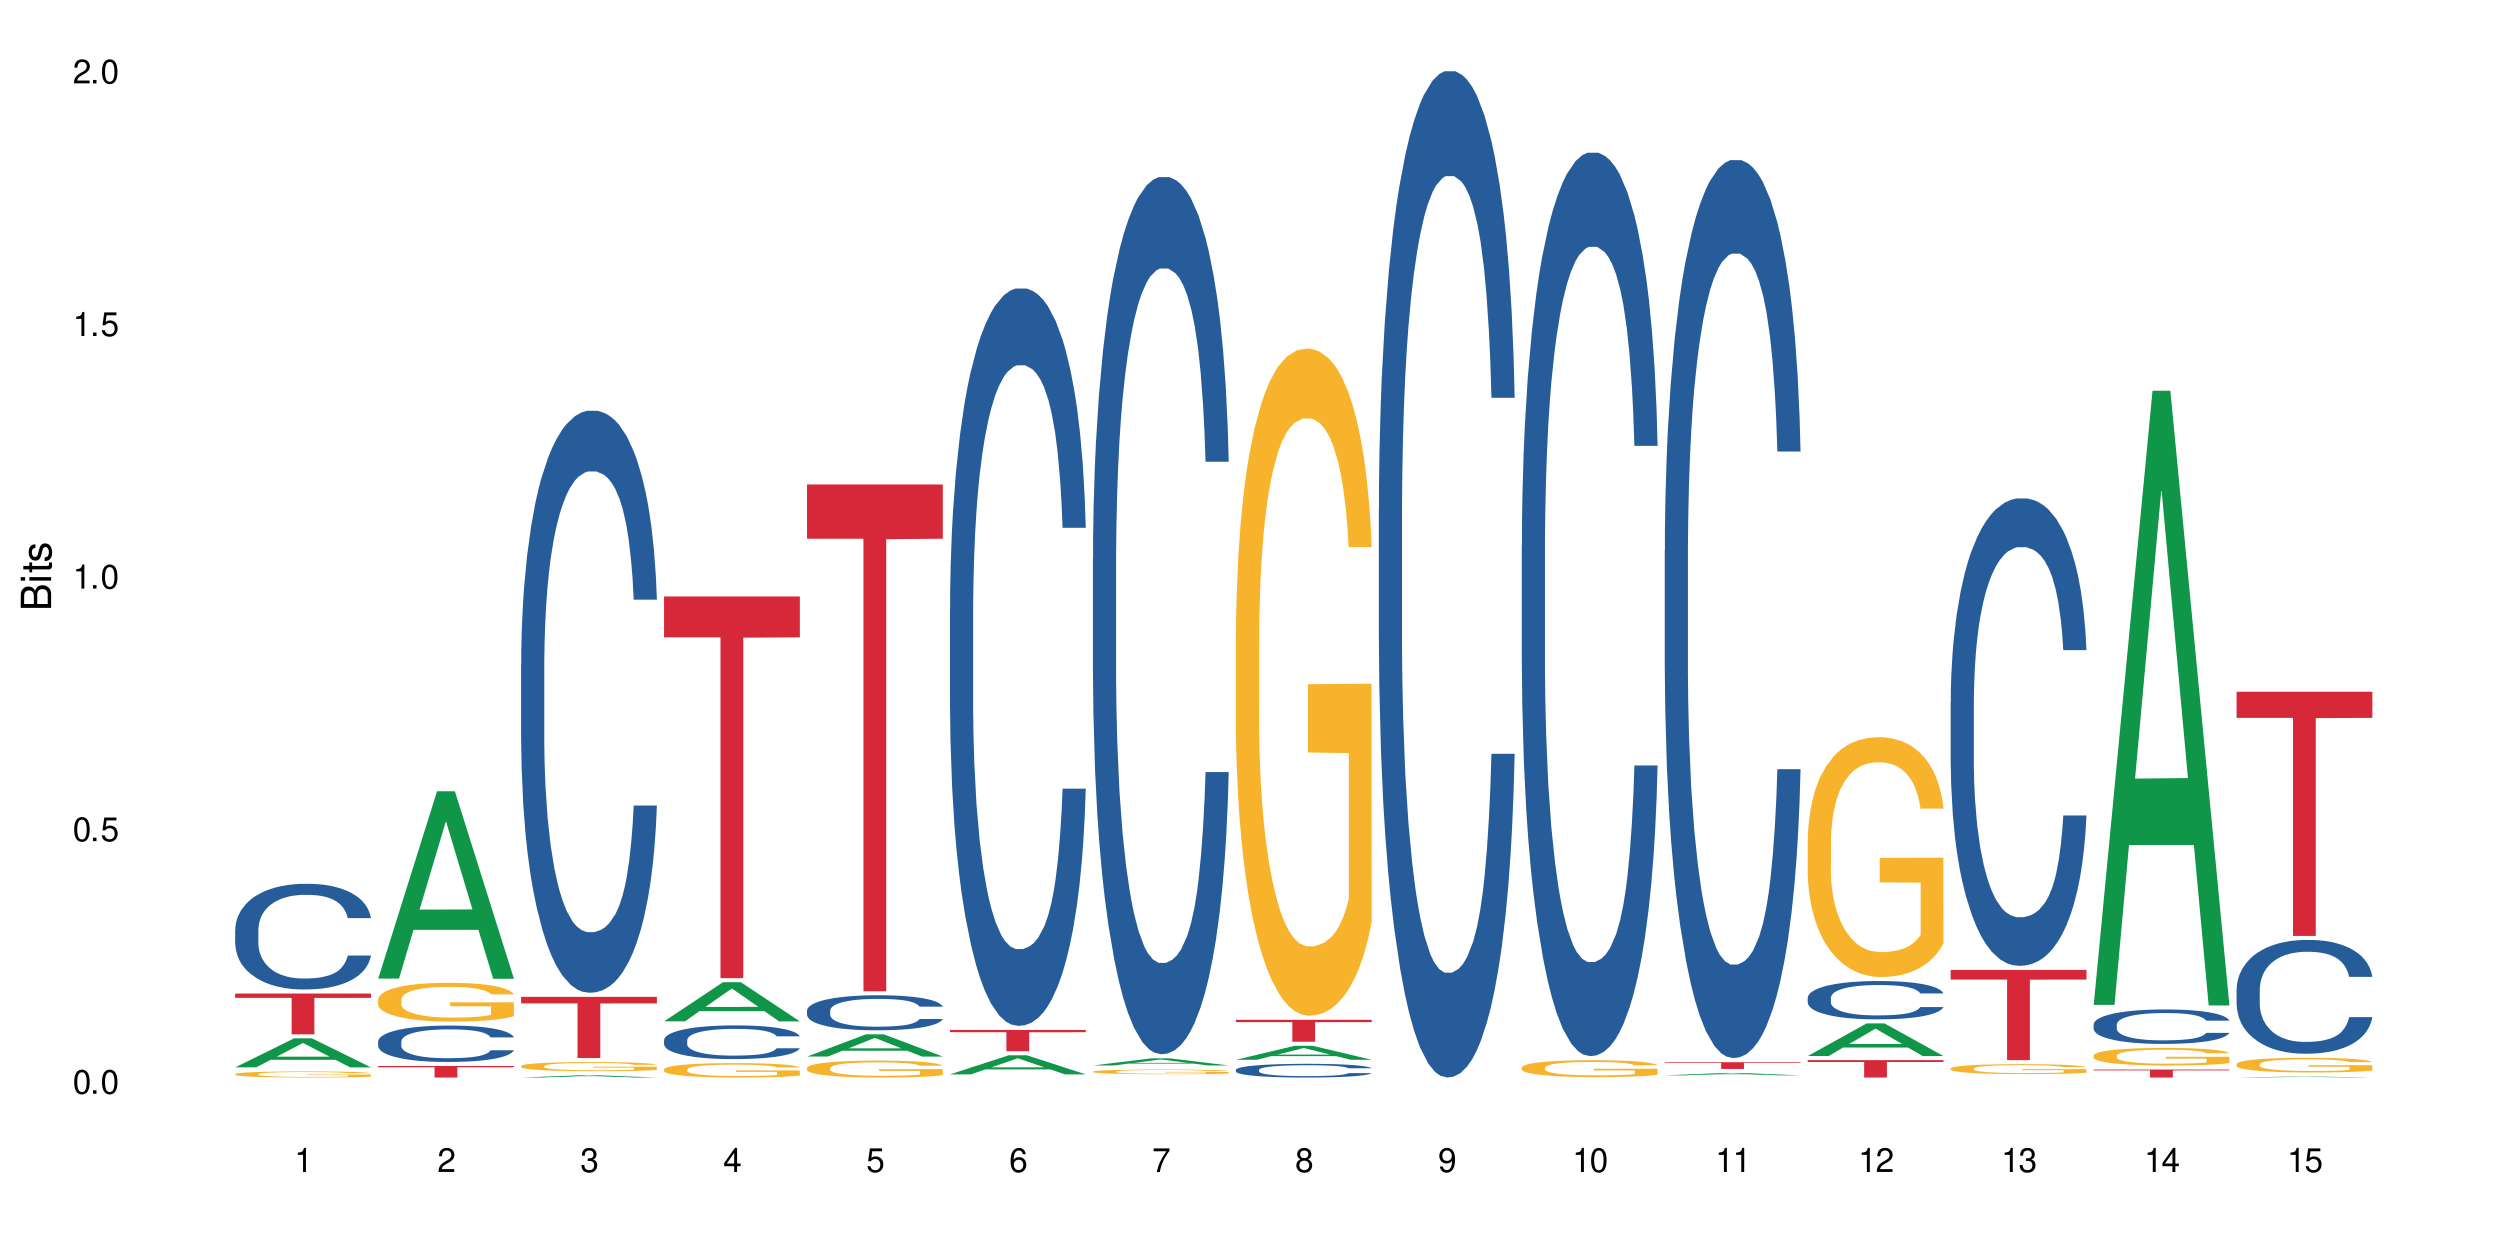 <?xml version="1.0" encoding="UTF-8"?>
<svg xmlns="http://www.w3.org/2000/svg" xmlns:xlink="http://www.w3.org/1999/xlink" width="720" height="360" viewBox="0 0 720 360">
<defs>
<g>
<g id="glyph-0-0">
</g>
<g id="glyph-0-1">
<path d="M 2.641 -6.938 C 2 -6.938 1.422 -6.656 1.078 -6.172 C 0.641 -5.562 0.406 -4.641 0.406 -3.359 C 0.406 -1.016 1.188 0.219 2.641 0.219 C 4.078 0.219 4.859 -1.016 4.859 -3.297 C 4.859 -4.641 4.656 -5.547 4.203 -6.172 C 3.844 -6.656 3.281 -6.938 2.641 -6.938 Z M 2.641 -6.188 C 3.547 -6.188 4 -5.25 4 -3.375 C 4 -1.406 3.562 -0.484 2.625 -0.484 C 1.734 -0.484 1.281 -1.438 1.281 -3.344 C 1.281 -5.25 1.734 -6.188 2.641 -6.188 Z M 2.641 -6.188 "/>
</g>
<g id="glyph-0-2">
<path d="M 1.828 -1 L 0.828 -1 L 0.828 0 L 1.828 0 Z M 1.828 -1 "/>
</g>
<g id="glyph-0-3">
<path d="M 4.562 -6.797 L 1.062 -6.797 L 0.547 -3.094 L 1.328 -3.094 C 1.719 -3.562 2.047 -3.734 2.578 -3.734 C 3.484 -3.734 4.062 -3.109 4.062 -2.094 C 4.062 -1.125 3.484 -0.531 2.578 -0.531 C 1.828 -0.531 1.375 -0.906 1.188 -1.672 L 0.328 -1.672 C 0.453 -1.109 0.547 -0.844 0.75 -0.594 C 1.125 -0.078 1.828 0.219 2.594 0.219 C 3.969 0.219 4.922 -0.781 4.922 -2.219 C 4.922 -3.562 4.031 -4.484 2.719 -4.484 C 2.25 -4.484 1.859 -4.359 1.469 -4.062 L 1.734 -5.969 L 4.562 -5.969 Z M 4.562 -6.797 "/>
</g>
<g id="glyph-0-4">
<path d="M 2.484 -4.938 L 2.484 0 L 3.328 0 L 3.328 -6.938 L 2.766 -6.938 C 2.469 -5.875 2.281 -5.734 0.984 -5.562 L 0.984 -4.938 Z M 2.484 -4.938 "/>
</g>
<g id="glyph-0-5">
<path d="M 4.859 -0.828 L 1.281 -0.828 C 1.359 -1.406 1.672 -1.781 2.5 -2.281 L 3.469 -2.828 C 4.406 -3.344 4.906 -4.062 4.906 -4.906 C 4.906 -5.484 4.672 -6.031 4.266 -6.406 C 3.859 -6.766 3.375 -6.938 2.719 -6.938 C 1.859 -6.938 1.219 -6.625 0.844 -6.031 C 0.609 -5.672 0.5 -5.234 0.484 -4.531 L 1.328 -4.531 C 1.359 -5.016 1.406 -5.281 1.531 -5.516 C 1.75 -5.938 2.188 -6.203 2.703 -6.203 C 3.469 -6.203 4.031 -5.641 4.031 -4.891 C 4.031 -4.344 3.719 -3.859 3.125 -3.516 L 2.234 -3 C 0.812 -2.172 0.406 -1.531 0.328 -0.016 L 4.859 -0.016 Z M 4.859 -0.828 "/>
</g>
<g id="glyph-0-6">
<path d="M 2.125 -3.188 L 2.578 -3.188 C 3.5 -3.188 3.984 -2.766 3.984 -1.922 C 3.984 -1.062 3.469 -0.531 2.594 -0.531 C 1.656 -0.531 1.203 -1 1.156 -2.016 L 0.312 -2.016 C 0.344 -1.453 0.438 -1.094 0.609 -0.781 C 0.953 -0.109 1.625 0.219 2.547 0.219 C 3.953 0.219 4.859 -0.625 4.859 -1.938 C 4.859 -2.828 4.516 -3.297 3.703 -3.594 C 4.344 -3.844 4.656 -4.328 4.656 -5.031 C 4.656 -6.219 3.875 -6.938 2.578 -6.938 C 1.203 -6.938 0.484 -6.172 0.453 -4.703 L 1.297 -4.703 C 1.312 -5.125 1.344 -5.359 1.453 -5.578 C 1.641 -5.969 2.062 -6.203 2.594 -6.203 C 3.344 -6.203 3.797 -5.75 3.797 -5 C 3.797 -4.516 3.609 -4.219 3.25 -4.047 C 3.016 -3.953 2.703 -3.922 2.125 -3.906 Z M 2.125 -3.188 "/>
</g>
<g id="glyph-0-7">
<path d="M 3.141 -1.672 L 3.141 0 L 3.984 0 L 3.984 -1.672 L 4.984 -1.672 L 4.984 -2.438 L 3.984 -2.438 L 3.984 -6.938 L 3.359 -6.938 L 0.266 -2.578 L 0.266 -1.672 Z M 3.141 -2.438 L 1 -2.438 L 3.141 -5.5 Z M 3.141 -2.438 "/>
</g>
<g id="glyph-0-8">
<path d="M 4.781 -5.125 C 4.609 -6.266 3.891 -6.938 2.844 -6.938 C 2.094 -6.938 1.422 -6.578 1.031 -5.953 C 0.594 -5.266 0.406 -4.422 0.406 -3.172 C 0.406 -2 0.578 -1.25 0.984 -0.641 C 1.359 -0.078 1.953 0.219 2.703 0.219 C 3.984 0.219 4.922 -0.75 4.922 -2.094 C 4.922 -3.375 4.062 -4.281 2.844 -4.281 C 2.172 -4.281 1.641 -4.031 1.281 -3.516 C 1.281 -5.234 1.828 -6.188 2.797 -6.188 C 3.391 -6.188 3.797 -5.797 3.938 -5.125 Z M 2.734 -3.531 C 3.547 -3.531 4.062 -2.953 4.062 -2.031 C 4.062 -1.156 3.484 -0.531 2.703 -0.531 C 1.922 -0.531 1.328 -1.188 1.328 -2.078 C 1.328 -2.938 1.906 -3.531 2.734 -3.531 Z M 2.734 -3.531 "/>
</g>
<g id="glyph-0-9">
<path d="M 4.984 -6.797 L 0.438 -6.797 L 0.438 -5.969 L 4.109 -5.969 C 2.5 -3.656 1.828 -2.234 1.328 0 L 2.219 0 C 2.594 -2.172 3.453 -4.047 4.984 -6.094 Z M 4.984 -6.797 "/>
</g>
<g id="glyph-0-10">
<path d="M 3.75 -3.656 C 4.469 -4.094 4.688 -4.438 4.688 -5.078 C 4.688 -6.172 3.844 -6.938 2.641 -6.938 C 1.438 -6.938 0.594 -6.172 0.594 -5.094 C 0.594 -4.438 0.812 -4.094 1.516 -3.656 C 0.734 -3.266 0.359 -2.703 0.359 -1.922 C 0.359 -0.656 1.281 0.219 2.641 0.219 C 3.984 0.219 4.922 -0.656 4.922 -1.922 C 4.922 -2.703 4.531 -3.266 3.75 -3.656 Z M 2.641 -6.188 C 3.359 -6.188 3.812 -5.75 3.812 -5.062 C 3.812 -4.406 3.344 -3.984 2.641 -3.984 C 1.922 -3.984 1.453 -4.406 1.453 -5.078 C 1.453 -5.75 1.922 -6.188 2.641 -6.188 Z M 2.641 -3.266 C 3.484 -3.266 4.062 -2.719 4.062 -1.906 C 4.062 -1.078 3.484 -0.531 2.625 -0.531 C 1.797 -0.531 1.219 -1.094 1.219 -1.906 C 1.219 -2.719 1.781 -3.266 2.641 -3.266 Z M 2.641 -3.266 "/>
</g>
<g id="glyph-0-11">
<path d="M 0.516 -1.578 C 0.672 -0.453 1.406 0.219 2.438 0.219 C 3.188 0.219 3.859 -0.141 4.266 -0.766 C 4.688 -1.453 4.891 -2.297 4.891 -3.547 C 4.891 -4.719 4.703 -5.453 4.312 -6.078 C 3.938 -6.641 3.344 -6.938 2.594 -6.938 C 1.297 -6.938 0.359 -5.969 0.359 -4.625 C 0.359 -3.344 1.234 -2.453 2.453 -2.453 C 3.094 -2.453 3.578 -2.672 4.016 -3.203 C 4 -1.484 3.469 -0.531 2.5 -0.531 C 1.906 -0.531 1.484 -0.906 1.359 -1.578 Z M 2.578 -6.203 C 3.375 -6.203 3.969 -5.531 3.969 -4.641 C 3.969 -3.797 3.391 -3.188 2.547 -3.188 C 1.734 -3.188 1.234 -3.766 1.234 -4.688 C 1.234 -5.562 1.797 -6.203 2.578 -6.203 Z M 2.578 -6.203 "/>
</g>
<g id="glyph-1-0">
</g>
<g id="glyph-1-1">
<path d="M 0 -0.953 L 0 -4.891 C 0 -5.719 -0.234 -6.344 -0.734 -6.797 C -1.188 -7.234 -1.812 -7.469 -2.5 -7.469 C -3.547 -7.469 -4.188 -7 -4.625 -5.875 C -4.984 -6.688 -5.625 -7.094 -6.531 -7.094 C -7.172 -7.094 -7.734 -6.859 -8.141 -6.391 C -8.562 -5.922 -8.75 -5.344 -8.75 -4.5 L -8.75 -0.953 Z M -4.984 -2.062 L -7.766 -2.062 L -7.766 -4.219 C -7.766 -4.844 -7.688 -5.203 -7.453 -5.5 C -7.219 -5.812 -6.859 -5.969 -6.375 -5.969 C -5.891 -5.969 -5.531 -5.812 -5.297 -5.5 C -5.062 -5.203 -4.984 -4.844 -4.984 -4.219 Z M -0.984 -2.062 L -4 -2.062 L -4 -4.781 C -4 -5.766 -3.438 -6.359 -2.484 -6.359 C -1.547 -6.359 -0.984 -5.766 -0.984 -4.781 Z M -0.984 -2.062 "/>
</g>
<g id="glyph-1-2">
<path d="M -6.281 -1.797 L -6.281 -0.797 L 0 -0.797 L 0 -1.797 Z M -8.75 -1.797 L -8.75 -0.797 L -7.484 -0.797 L -7.484 -1.797 Z M -8.75 -1.797 "/>
</g>
<g id="glyph-1-3">
<path d="M -6.281 -3.047 L -6.281 -2.016 L -8.016 -2.016 L -8.016 -1.016 L -6.281 -1.016 L -6.281 -0.172 L -5.469 -0.172 L -5.469 -1.016 L -0.719 -1.016 C -0.078 -1.016 0.281 -1.453 0.281 -2.234 C 0.281 -2.5 0.25 -2.719 0.188 -3.047 L -0.641 -3.047 C -0.609 -2.906 -0.594 -2.766 -0.594 -2.562 C -0.594 -2.141 -0.719 -2.016 -1.156 -2.016 L -5.469 -2.016 L -5.469 -3.047 Z M -6.281 -3.047 "/>
</g>
<g id="glyph-1-4">
<path d="M -4.531 -5.25 C -5.766 -5.25 -6.469 -4.422 -6.469 -2.969 C -6.469 -1.516 -5.719 -0.562 -4.547 -0.562 C -3.562 -0.562 -3.094 -1.062 -2.734 -2.562 L -2.516 -3.484 C -2.344 -4.188 -2.094 -4.469 -1.641 -4.469 C -1.047 -4.469 -0.641 -3.875 -0.641 -3 C -0.641 -2.453 -0.797 -2 -1.062 -1.75 C -1.25 -1.594 -1.422 -1.531 -1.875 -1.469 L -1.875 -0.406 C -0.422 -0.453 0.281 -1.266 0.281 -2.922 C 0.281 -4.5 -0.5 -5.516 -1.719 -5.516 C -2.656 -5.516 -3.172 -4.984 -3.469 -3.734 L -3.703 -2.766 C -3.891 -1.953 -4.156 -1.609 -4.594 -1.609 C -5.188 -1.609 -5.547 -2.125 -5.547 -2.938 C -5.547 -3.75 -5.203 -4.172 -4.531 -4.203 Z M -4.531 -5.25 "/>
</g>
</g>
</defs>
<rect x="-72" y="-36" width="864" height="432" fill="rgb(100%, 100%, 100%)" fill-opacity="1"/>
<path fill-rule="nonzero" fill="rgb(6.275%, 58.824%, 28.235%)" fill-opacity="1" d="M 67.73 307.398 L 67.773 307.391 L 84.695 299.043 L 89.836 299.043 L 106.844 307.406 L 100.867 307.406 L 96.605 305.223 L 77.926 305.223 L 73.75 307.398 L 67.73 307.398 L 79.723 304.32 L 94.895 304.312 L 87.328 300.41 L 87.246 300.402 L 87.16 300.426 L 79.684 304.312 L 79.723 304.32 Z M 67.73 307.398 "/>
<path fill-rule="nonzero" fill="rgb(14.51%, 36.078%, 60%)" fill-opacity="1" d="M 67.73 267.785 L 67.777 267.758 L 67.777 267.09 L 67.922 266.035 L 68.254 264.699 L 68.59 263.781 L 69.449 262.141 L 70.641 260.555 L 71.879 259.332 L 72.785 258.609 L 73.598 258.051 L 75.457 257.023 L 76.652 256.496 L 77.938 256.023 L 79.512 255.551 L 80.656 255.27 L 83.234 254.828 L 85.141 254.633 L 86.621 254.547 L 89.816 254.547 L 91.723 254.66 L 93.105 254.797 L 94.633 255.02 L 95.922 255.27 L 98.164 255.883 L 100.168 256.66 L 101.074 257.105 L 102.504 257.969 L 103.602 258.805 L 104.363 259.527 L 105.223 260.555 L 105.984 261.805 L 106.559 263.227 L 106.844 264.422 L 100.168 264.422 L 99.832 263.309 L 99.449 262.445 L 98.734 261.305 L 98.02 260.5 L 97.02 259.691 L 96.113 259.164 L 94.871 258.637 L 93.773 258.301 L 92.629 258.051 L 91.531 257.887 L 89.434 257.719 L 87 257.719 L 86.094 257.773 L 84.234 257.996 L 83.234 258.191 L 81.801 258.582 L 80.801 258.941 L 79.609 259.5 L 78.797 259.973 L 77.797 260.695 L 77.078 261.332 L 76.27 262.25 L 75.793 262.945 L 75.363 263.727 L 74.98 264.645 L 74.695 265.617 L 74.504 266.645 L 74.41 267.645 L 74.41 271.957 L 74.504 272.957 L 74.742 274.125 L 75.363 275.82 L 76.27 277.297 L 77.32 278.465 L 78.32 279.297 L 78.891 279.688 L 79.656 280.133 L 80.848 280.688 L 82.566 281.246 L 83.566 281.469 L 85.094 281.691 L 86.668 281.801 L 88.766 281.801 L 90.625 281.691 L 91.867 281.551 L 93.156 281.328 L 94.918 280.855 L 96.016 280.41 L 96.969 279.883 L 97.688 279.355 L 98.164 278.91 L 98.879 278.047 L 99.449 277.102 L 99.879 276.129 L 100.168 275.184 L 106.844 275.184 L 106.559 276.297 L 106.129 277.379 L 105.699 278.188 L 105.031 279.16 L 104.27 280.02 L 103.172 280.996 L 102.266 281.633 L 101.074 282.328 L 99.977 282.859 L 98.781 283.332 L 97.02 283.887 L 95.875 284.164 L 94.633 284.414 L 93.156 284.637 L 91.293 284.832 L 89.289 284.945 L 87.43 284.973 L 85.426 284.914 L 83.949 284.805 L 81.992 284.555 L 79.559 284.055 L 77.797 283.523 L 76.414 282.996 L 75.219 282.441 L 73.883 281.691 L 72.168 280.465 L 71.117 279.52 L 70.402 278.742 L 69.59 277.656 L 69.02 276.684 L 68.352 275.129 L 67.875 273.152 L 67.73 271.621 Z M 67.73 267.785 "/>
<path fill-rule="nonzero" fill="rgb(96.863%, 70.196%, 16.863%)" fill-opacity="1" d="M 67.73 309.324 L 67.777 309.324 L 67.777 309.293 L 67.969 309.219 L 68.445 309.121 L 69.066 309.039 L 69.734 308.973 L 70.164 308.938 L 70.879 308.891 L 71.5 308.855 L 73.074 308.785 L 75.078 308.715 L 76.172 308.688 L 77.414 308.66 L 79.18 308.629 L 79.988 308.617 L 82.469 308.594 L 85.285 308.574 L 88.383 308.57 L 89.816 308.574 L 91.77 308.578 L 94.441 308.598 L 95.969 308.613 L 97.16 308.629 L 98.402 308.648 L 99.926 308.684 L 101.359 308.719 L 102.504 308.758 L 103.648 308.809 L 104.602 308.859 L 105.414 308.914 L 106.129 308.984 L 106.559 309.039 L 106.844 309.094 L 100.215 309.094 L 99.832 309.039 L 99.402 308.996 L 98.688 308.941 L 97.973 308.902 L 97.258 308.875 L 95.922 308.832 L 94.777 308.805 L 93.344 308.785 L 91.961 308.77 L 90.387 308.758 L 86.906 308.758 L 84.617 308.766 L 83.281 308.781 L 82.328 308.793 L 80.992 308.816 L 80.18 308.836 L 79.703 308.848 L 78.273 308.898 L 77.32 308.945 L 76.793 308.977 L 76.125 309.023 L 75.648 309.066 L 75.125 309.129 L 74.84 309.18 L 74.457 309.289 L 74.41 309.578 L 74.551 309.641 L 74.84 309.707 L 75.219 309.762 L 75.793 309.824 L 76.363 309.871 L 77.367 309.934 L 78.227 309.977 L 78.891 310.004 L 80.18 310.047 L 80.703 310.062 L 81.945 310.09 L 83.234 310.113 L 84.809 310.133 L 86 310.141 L 87.906 310.148 L 90.34 310.148 L 93.203 310.141 L 95.016 310.125 L 96.254 310.113 L 97.066 310.102 L 98.066 310.086 L 98.781 310.07 L 99.449 310.051 L 100.262 310.023 L 100.262 309.641 L 88.48 309.637 L 88.48 309.457 L 106.797 309.457 L 106.844 310.086 L 105.844 310.129 L 104.602 310.172 L 103.41 310.203 L 102.168 310.23 L 100.406 310.262 L 98.973 310.281 L 96.781 310.301 L 94.777 310.316 L 92.676 310.324 L 90.816 310.332 L 88.621 310.332 L 86.668 310.328 L 84.57 310.32 L 82.898 310.309 L 81.371 310.289 L 79.848 310.27 L 77.938 310.234 L 76.699 310.207 L 75.41 310.176 L 74.121 310.133 L 72.977 310.09 L 72.215 310.059 L 71.453 310.02 L 70.641 309.969 L 69.879 309.914 L 69.305 309.867 L 68.781 309.809 L 68.398 309.758 L 68.016 309.684 L 67.828 309.625 L 67.73 309.578 Z M 67.73 309.324 "/>
<path fill-rule="nonzero" fill="rgb(83.922%, 15.686%, 22.353%)" fill-opacity="1" d="M 67.73 286.137 L 106.844 286.137 L 106.844 287.391 L 90.543 287.402 L 90.543 297.879 L 83.984 297.879 L 83.984 287.414 L 83.891 287.391 L 67.73 287.391 Z M 67.73 286.137 "/>
<path fill-rule="nonzero" fill="rgb(6.275%, 58.824%, 28.235%)" fill-opacity="1" d="M 108.902 281.84 L 108.945 281.789 L 125.867 227.887 L 131.008 227.887 L 148.016 281.891 L 142.039 281.891 L 137.777 267.793 L 119.098 267.793 L 114.922 281.84 L 108.902 281.84 L 120.895 261.961 L 136.062 261.91 L 128.5 236.711 L 128.418 236.66 L 128.332 236.812 L 120.855 261.91 L 120.895 261.961 Z M 108.902 281.84 "/>
<path fill-rule="nonzero" fill="rgb(14.51%, 36.078%, 60%)" fill-opacity="1" d="M 108.902 299.934 L 108.949 299.926 L 108.949 299.695 L 109.094 299.332 L 109.426 298.871 L 109.762 298.555 L 110.621 297.992 L 111.812 297.445 L 113.051 297.027 L 113.957 296.777 L 114.77 296.586 L 116.629 296.23 L 117.82 296.051 L 119.109 295.887 L 120.684 295.727 L 121.828 295.629 L 124.406 295.477 L 126.312 295.41 L 127.793 295.379 L 130.988 295.379 L 132.895 295.418 L 134.277 295.465 L 135.805 295.543 L 137.094 295.629 L 139.336 295.84 L 141.336 296.109 L 142.242 296.262 L 143.676 296.559 L 144.773 296.844 L 145.535 297.094 L 146.395 297.445 L 147.156 297.879 L 147.73 298.363 L 148.016 298.777 L 141.336 298.777 L 141.004 298.395 L 140.621 298.098 L 139.906 297.703 L 139.191 297.426 L 138.191 297.148 L 137.285 296.969 L 136.043 296.785 L 134.945 296.672 L 133.801 296.586 L 132.703 296.527 L 130.605 296.473 L 128.172 296.473 L 127.266 296.488 L 125.406 296.566 L 124.406 296.633 L 122.973 296.766 L 121.973 296.891 L 120.781 297.082 L 119.969 297.246 L 118.969 297.496 L 118.25 297.715 L 117.441 298.031 L 116.965 298.27 L 116.535 298.535 L 116.152 298.852 L 115.867 299.188 L 115.676 299.543 L 115.582 299.887 L 115.582 301.367 L 115.676 301.711 L 115.914 302.113 L 116.535 302.699 L 117.441 303.203 L 118.488 303.605 L 119.492 303.895 L 120.062 304.027 L 120.828 304.18 L 122.02 304.371 L 123.738 304.562 L 124.738 304.641 L 126.266 304.715 L 127.84 304.754 L 129.938 304.754 L 131.797 304.715 L 133.039 304.668 L 134.324 304.59 L 136.09 304.43 L 137.188 304.277 L 138.141 304.094 L 138.859 303.914 L 139.336 303.758 L 140.051 303.465 L 140.621 303.137 L 141.051 302.805 L 141.336 302.477 L 148.016 302.477 L 147.73 302.859 L 147.301 303.234 L 146.871 303.512 L 146.203 303.844 L 145.441 304.141 L 144.344 304.477 L 143.438 304.695 L 142.242 304.938 L 141.148 305.117 L 139.953 305.281 L 138.191 305.473 L 137.043 305.566 L 135.805 305.652 L 134.324 305.73 L 132.465 305.797 L 130.461 305.836 L 128.602 305.844 L 126.598 305.824 L 125.121 305.789 L 123.164 305.699 L 120.73 305.527 L 118.969 305.348 L 117.582 305.164 L 116.391 304.973 L 115.055 304.715 L 113.34 304.297 L 112.289 303.969 L 111.574 303.703 L 110.762 303.328 L 110.191 302.996 L 109.523 302.457 L 109.047 301.781 L 108.902 301.254 Z M 108.902 299.934 "/>
<path fill-rule="nonzero" fill="rgb(96.863%, 70.196%, 16.863%)" fill-opacity="1" d="M 108.902 287.836 L 108.949 287.824 L 108.949 287.621 L 109.141 287.16 L 109.617 286.531 L 110.238 286.012 L 110.906 285.602 L 111.336 285.387 L 112.051 285.082 L 112.672 284.859 L 114.246 284.398 L 116.25 283.973 L 117.344 283.789 L 118.586 283.613 L 120.352 283.422 L 121.16 283.348 L 123.641 283.188 L 126.457 283.086 L 129.555 283.055 L 130.988 283.062 L 132.941 283.105 L 135.613 283.215 L 137.141 283.32 L 138.332 283.422 L 139.574 283.555 L 141.098 283.758 L 142.531 284 L 143.676 284.246 L 144.82 284.551 L 145.773 284.879 L 146.586 285.234 L 147.301 285.664 L 147.73 286.02 L 148.016 286.379 L 141.387 286.379 L 141.004 286.02 L 140.574 285.746 L 139.859 285.41 L 139.145 285.164 L 138.43 284.969 L 137.094 284.703 L 135.949 284.543 L 134.516 284.398 L 133.133 284.309 L 131.559 284.246 L 130.605 284.227 L 128.078 284.227 L 125.789 284.297 L 124.453 284.379 L 123.5 284.461 L 122.164 284.613 L 121.352 284.734 L 120.875 284.816 L 119.445 285.133 L 118.488 285.418 L 117.965 285.613 L 117.297 285.918 L 116.82 286.195 L 116.297 286.602 L 116.008 286.906 L 115.629 287.602 L 115.582 289.434 L 115.723 289.824 L 116.008 290.242 L 116.391 290.609 L 116.965 290.996 L 117.535 291.289 L 118.539 291.688 L 119.395 291.953 L 120.062 292.125 L 121.352 292.402 L 121.875 292.492 L 123.117 292.676 L 124.406 292.82 L 125.98 292.941 L 127.172 293.004 L 129.078 293.055 L 131.512 293.055 L 134.375 292.992 L 136.188 292.91 L 137.426 292.832 L 138.238 292.758 L 139.238 292.648 L 139.953 292.543 L 140.621 292.434 L 141.434 292.258 L 141.434 289.824 L 129.652 289.812 L 129.652 288.672 L 147.969 288.66 L 148.016 292.648 L 147.016 292.922 L 145.773 293.188 L 144.582 293.391 L 143.34 293.562 L 141.578 293.758 L 140.145 293.879 L 137.949 294.023 L 135.949 294.113 L 133.848 294.176 L 131.988 294.207 L 129.793 294.215 L 127.84 294.195 L 125.742 294.137 L 124.07 294.055 L 122.543 293.953 L 121.02 293.82 L 119.109 293.605 L 117.871 293.434 L 116.582 293.219 L 115.293 292.961 L 114.148 292.688 L 113.387 292.473 L 112.625 292.23 L 111.812 291.922 L 111.051 291.578 L 110.477 291.262 L 109.953 290.902 L 109.57 290.566 L 109.188 290.109 L 108.996 289.742 L 108.902 289.426 Z M 108.902 287.836 "/>
<path fill-rule="nonzero" fill="rgb(83.922%, 15.686%, 22.353%)" fill-opacity="1" d="M 108.902 307.008 L 148.016 307.008 L 148.016 307.363 L 131.715 307.367 L 131.715 310.332 L 125.156 310.332 L 125.156 307.371 L 125.062 307.363 L 108.902 307.363 Z M 108.902 307.008 "/>
<path fill-rule="nonzero" fill="rgb(6.275%, 58.824%, 28.235%)" fill-opacity="1" d="M 150.074 310.332 L 150.117 310.332 L 167.039 309.676 L 172.18 309.676 L 189.188 310.332 L 183.211 310.332 L 178.949 310.16 L 160.27 310.16 L 156.09 310.332 L 150.074 310.332 L 162.066 310.09 L 177.234 310.09 L 169.672 309.785 L 169.59 309.781 L 169.504 309.785 L 162.027 310.09 L 162.066 310.09 Z M 150.074 310.332 "/>
<path fill-rule="nonzero" fill="rgb(14.51%, 36.078%, 60%)" fill-opacity="1" d="M 150.074 191.242 L 150.121 191.09 L 150.121 187.414 L 150.266 181.59 L 150.598 174.238 L 150.934 169.18 L 151.793 160.141 L 152.984 151.41 L 154.223 144.668 L 155.129 140.684 L 155.941 137.621 L 157.801 131.953 L 158.992 129.039 L 160.281 126.438 L 161.855 123.832 L 163 122.301 L 165.578 119.848 L 167.484 118.773 L 168.965 118.316 L 172.16 118.316 L 174.066 118.93 L 175.449 119.695 L 176.977 120.922 L 178.266 122.301 L 180.508 125.668 L 182.508 129.961 L 183.414 132.41 L 184.848 137.16 L 185.945 141.758 L 186.707 145.738 L 187.566 151.41 L 188.328 158.305 L 188.902 166.117 L 189.188 172.703 L 182.508 172.703 L 182.176 166.578 L 181.793 161.828 L 181.078 155.547 L 180.363 151.102 L 179.359 146.66 L 178.453 143.75 L 177.215 140.836 L 176.117 139 L 174.973 137.621 L 173.875 136.699 L 171.777 135.781 L 169.344 135.781 L 168.438 136.09 L 166.578 137.312 L 165.578 138.387 L 164.145 140.531 L 163.145 142.523 L 161.953 145.586 L 161.141 148.191 L 160.137 152.176 L 159.422 155.699 L 158.613 160.754 L 158.137 164.586 L 157.707 168.875 L 157.324 173.93 L 157.039 179.293 L 156.848 184.961 L 156.754 190.477 L 156.754 214.223 L 156.848 219.738 L 157.086 226.176 L 157.707 235.52 L 158.613 243.641 L 159.66 250.074 L 160.664 254.672 L 161.234 256.816 L 162 259.27 L 163.191 262.332 L 164.91 265.395 L 165.91 266.621 L 167.438 267.848 L 169.012 268.461 L 171.109 268.461 L 172.969 267.848 L 174.211 267.082 L 175.496 265.855 L 177.262 263.25 L 178.359 260.801 L 179.312 257.891 L 180.027 254.977 L 180.508 252.527 L 181.223 247.777 L 181.793 242.566 L 182.223 237.207 L 182.508 231.996 L 189.188 231.996 L 188.902 238.125 L 188.473 244.102 L 188.043 248.543 L 187.375 253.906 L 186.613 258.656 L 185.516 264.016 L 184.609 267.543 L 183.414 271.371 L 182.32 274.281 L 181.125 276.887 L 179.359 279.953 L 178.215 281.484 L 176.977 282.863 L 175.496 284.086 L 173.637 285.16 L 171.633 285.773 L 169.773 285.926 L 167.77 285.621 L 166.293 285.008 L 164.336 283.629 L 161.902 280.871 L 160.137 277.961 L 158.754 275.047 L 157.562 271.984 L 156.227 267.848 L 154.512 261.105 L 153.461 255.898 L 152.746 251.609 L 151.934 245.633 L 151.363 240.27 L 150.695 231.691 L 150.219 220.812 L 150.074 212.387 Z M 150.074 191.242 "/>
<path fill-rule="nonzero" fill="rgb(96.863%, 70.196%, 16.863%)" fill-opacity="1" d="M 150.074 307.004 L 150.121 307 L 150.121 306.953 L 150.312 306.844 L 150.789 306.691 L 151.41 306.57 L 152.078 306.473 L 152.508 306.422 L 153.223 306.352 L 153.844 306.297 L 155.418 306.188 L 157.418 306.086 L 158.516 306.043 L 159.758 306.004 L 161.523 305.957 L 162.332 305.941 L 164.812 305.902 L 167.629 305.879 L 170.727 305.871 L 172.16 305.871 L 174.113 305.883 L 176.785 305.91 L 178.312 305.934 L 179.504 305.957 L 180.746 305.988 L 182.27 306.035 L 183.703 306.094 L 184.848 306.152 L 185.992 306.227 L 186.945 306.301 L 187.758 306.387 L 188.473 306.488 L 188.902 306.574 L 189.188 306.656 L 182.559 306.656 L 182.176 306.574 L 181.746 306.508 L 181.031 306.43 L 180.316 306.371 L 179.602 306.324 L 178.266 306.262 L 177.121 306.223 L 175.688 306.188 L 174.305 306.168 L 172.73 306.152 L 171.777 306.148 L 169.25 306.148 L 166.961 306.164 L 165.625 306.184 L 164.672 306.203 L 163.336 306.238 L 162.523 306.27 L 162.047 306.289 L 160.617 306.363 L 159.66 306.43 L 159.137 306.477 L 158.469 306.547 L 157.992 306.613 L 157.469 306.711 L 157.18 306.781 L 156.801 306.945 L 156.754 307.379 L 156.895 307.473 L 157.18 307.57 L 157.562 307.66 L 158.137 307.75 L 158.707 307.82 L 159.711 307.914 L 160.566 307.977 L 161.234 308.02 L 162.523 308.082 L 163.047 308.105 L 164.289 308.148 L 165.578 308.184 L 167.148 308.211 L 168.344 308.227 L 170.25 308.238 L 172.684 308.238 L 175.547 308.223 L 177.359 308.203 L 178.598 308.184 L 179.41 308.168 L 180.41 308.141 L 181.125 308.117 L 181.793 308.09 L 182.605 308.051 L 182.605 307.473 L 170.824 307.469 L 170.824 307.199 L 189.141 307.199 L 189.188 308.141 L 188.188 308.207 L 186.945 308.27 L 185.754 308.316 L 184.512 308.359 L 182.746 308.402 L 181.316 308.434 L 179.121 308.465 L 177.121 308.488 L 175.02 308.504 L 173.16 308.512 L 170.965 308.512 L 169.012 308.508 L 166.91 308.492 L 165.242 308.473 L 163.715 308.449 L 162.191 308.418 L 160.281 308.367 L 159.043 308.328 L 157.754 308.277 L 156.465 308.215 L 155.32 308.152 L 154.559 308.102 L 153.793 308.043 L 152.984 307.969 L 152.219 307.887 L 151.648 307.812 L 151.125 307.727 L 150.742 307.648 L 150.359 307.539 L 150.168 307.453 L 150.074 307.379 Z M 150.074 307.004 "/>
<path fill-rule="nonzero" fill="rgb(83.922%, 15.686%, 22.353%)" fill-opacity="1" d="M 150.074 287.09 L 189.188 287.09 L 189.188 288.977 L 172.887 288.992 L 172.887 304.707 L 166.328 304.707 L 166.328 289.008 L 166.234 288.977 L 150.074 288.977 Z M 150.074 287.09 "/>
<path fill-rule="nonzero" fill="rgb(6.275%, 58.824%, 28.235%)" fill-opacity="1" d="M 191.246 294.148 L 191.289 294.137 L 208.211 282.875 L 213.352 282.875 L 230.359 294.156 L 224.383 294.156 L 220.121 291.211 L 201.441 291.211 L 197.262 294.148 L 191.246 294.148 L 203.238 289.992 L 218.406 289.984 L 210.844 284.719 L 210.762 284.707 L 210.676 284.738 L 203.195 289.984 L 203.238 289.992 Z M 191.246 294.148 "/>
<path fill-rule="nonzero" fill="rgb(14.51%, 36.078%, 60%)" fill-opacity="1" d="M 191.246 299.539 L 191.293 299.531 L 191.293 299.316 L 191.438 298.98 L 191.77 298.555 L 192.105 298.262 L 192.965 297.738 L 194.156 297.234 L 195.395 296.844 L 196.301 296.613 L 197.113 296.438 L 198.973 296.109 L 200.164 295.941 L 201.453 295.789 L 203.027 295.641 L 204.172 295.551 L 206.746 295.41 L 208.656 295.348 L 210.133 295.32 L 213.332 295.32 L 215.238 295.355 L 216.621 295.402 L 218.148 295.473 L 219.438 295.551 L 221.676 295.746 L 223.68 295.996 L 224.586 296.137 L 226.02 296.41 L 227.117 296.676 L 227.879 296.906 L 228.738 297.234 L 229.5 297.633 L 230.074 298.086 L 230.359 298.465 L 223.68 298.465 L 223.348 298.113 L 222.965 297.836 L 222.25 297.473 L 221.535 297.219 L 220.531 296.961 L 219.625 296.793 L 218.387 296.625 L 217.289 296.516 L 216.145 296.438 L 215.047 296.383 L 212.949 296.332 L 210.516 296.332 L 209.609 296.348 L 207.75 296.418 L 206.746 296.48 L 205.316 296.605 L 204.316 296.723 L 203.121 296.898 L 202.312 297.047 L 201.309 297.277 L 200.594 297.484 L 199.785 297.773 L 199.309 297.996 L 198.879 298.246 L 198.496 298.539 L 198.211 298.848 L 198.02 299.176 L 197.922 299.492 L 197.922 300.867 L 198.02 301.188 L 198.258 301.559 L 198.879 302.098 L 199.785 302.57 L 200.832 302.941 L 201.836 303.207 L 202.406 303.332 L 203.172 303.473 L 204.363 303.648 L 206.082 303.828 L 207.082 303.898 L 208.609 303.969 L 210.184 304.004 L 212.281 304.004 L 214.141 303.969 L 215.383 303.926 L 216.668 303.852 L 218.434 303.703 L 219.531 303.562 L 220.484 303.391 L 221.199 303.223 L 221.676 303.082 L 222.395 302.809 L 222.965 302.508 L 223.395 302.195 L 223.68 301.895 L 230.359 301.895 L 230.074 302.25 L 229.645 302.594 L 229.215 302.852 L 228.547 303.16 L 227.781 303.438 L 226.688 303.746 L 225.781 303.949 L 224.586 304.172 L 223.488 304.34 L 222.297 304.492 L 220.531 304.668 L 219.387 304.758 L 218.148 304.836 L 216.668 304.906 L 214.809 304.969 L 212.805 305.004 L 210.945 305.016 L 208.941 304.996 L 207.465 304.961 L 205.508 304.883 L 203.074 304.723 L 201.309 304.555 L 199.926 304.383 L 198.734 304.207 L 197.398 303.969 L 195.684 303.578 L 194.633 303.277 L 193.918 303.027 L 193.105 302.684 L 192.535 302.375 L 191.867 301.879 L 191.391 301.25 L 191.246 300.762 Z M 191.246 299.539 "/>
<path fill-rule="nonzero" fill="rgb(96.863%, 70.196%, 16.863%)" fill-opacity="1" d="M 191.246 307.957 L 191.293 307.953 L 191.293 307.879 L 191.484 307.707 L 191.961 307.473 L 192.582 307.277 L 193.25 307.125 L 193.68 307.047 L 194.395 306.934 L 195.016 306.848 L 196.59 306.68 L 198.59 306.52 L 199.688 306.449 L 200.93 306.387 L 202.695 306.312 L 203.504 306.289 L 205.984 306.227 L 208.801 306.188 L 211.898 306.176 L 213.332 306.18 L 215.285 306.195 L 217.957 306.238 L 219.484 306.277 L 220.676 306.312 L 221.918 306.363 L 223.441 306.441 L 224.875 306.531 L 226.02 306.621 L 227.164 306.734 L 228.117 306.855 L 228.93 306.988 L 229.645 307.148 L 230.074 307.281 L 230.359 307.414 L 223.73 307.414 L 223.348 307.281 L 222.918 307.18 L 222.203 307.055 L 221.488 306.965 L 220.77 306.891 L 219.438 306.793 L 218.293 306.73 L 216.859 306.68 L 215.477 306.645 L 213.902 306.621 L 212.949 306.613 L 210.422 306.613 L 208.133 306.641 L 206.797 306.672 L 205.84 306.703 L 204.508 306.758 L 203.695 306.805 L 203.219 306.836 L 201.789 306.953 L 200.832 307.059 L 200.309 307.129 L 199.641 307.242 L 199.164 307.348 L 198.641 307.5 L 198.352 307.613 L 197.973 307.871 L 197.922 308.555 L 198.066 308.695 L 198.352 308.852 L 198.734 308.988 L 199.309 309.133 L 199.879 309.242 L 200.883 309.391 L 201.738 309.488 L 202.406 309.555 L 203.695 309.656 L 204.219 309.691 L 205.461 309.758 L 206.746 309.812 L 208.32 309.859 L 209.516 309.883 L 211.422 309.898 L 213.855 309.898 L 216.719 309.879 L 218.531 309.848 L 219.77 309.816 L 220.582 309.789 L 221.582 309.75 L 222.297 309.711 L 222.965 309.668 L 223.777 309.605 L 223.777 308.695 L 211.996 308.691 L 211.996 308.27 L 230.312 308.266 L 230.359 309.75 L 229.355 309.852 L 228.117 309.949 L 226.926 310.023 L 225.684 310.09 L 223.918 310.16 L 222.488 310.207 L 220.293 310.262 L 218.293 310.293 L 216.191 310.316 L 214.332 310.328 L 212.137 310.332 L 210.184 310.324 L 208.082 310.301 L 206.414 310.273 L 204.887 310.234 L 203.359 310.184 L 201.453 310.105 L 200.215 310.039 L 198.926 309.961 L 197.637 309.867 L 196.492 309.762 L 195.73 309.684 L 194.965 309.594 L 194.156 309.48 L 193.391 309.352 L 192.82 309.23 L 192.297 309.098 L 191.914 308.973 L 191.531 308.805 L 191.34 308.668 L 191.246 308.551 Z M 191.246 307.957 "/>
<path fill-rule="nonzero" fill="rgb(83.922%, 15.686%, 22.353%)" fill-opacity="1" d="M 191.246 171.785 L 230.359 171.785 L 230.359 183.551 L 214.059 183.656 L 214.059 281.711 L 207.5 281.711 L 207.5 183.758 L 207.402 183.551 L 191.246 183.551 Z M 191.246 171.785 "/>
<path fill-rule="nonzero" fill="rgb(6.275%, 58.824%, 28.235%)" fill-opacity="1" d="M 232.418 304.285 L 232.461 304.281 L 249.383 297.891 L 254.523 297.891 L 271.531 304.293 L 265.555 304.293 L 261.293 302.621 L 242.613 302.621 L 238.434 304.285 L 232.418 304.285 L 244.41 301.93 L 259.578 301.922 L 252.016 298.934 L 251.934 298.93 L 251.848 298.945 L 244.367 301.922 L 244.41 301.93 Z M 232.418 304.285 "/>
<path fill-rule="nonzero" fill="rgb(14.51%, 36.078%, 60%)" fill-opacity="1" d="M 232.418 291.027 L 232.465 291.02 L 232.465 290.797 L 232.609 290.449 L 232.941 290.008 L 233.277 289.703 L 234.133 289.156 L 235.328 288.633 L 236.566 288.227 L 237.473 287.988 L 238.285 287.805 L 240.145 287.461 L 241.336 287.289 L 242.625 287.129 L 244.199 286.973 L 245.344 286.883 L 247.918 286.734 L 249.828 286.668 L 251.305 286.641 L 254.504 286.641 L 256.41 286.68 L 257.793 286.727 L 259.32 286.797 L 260.609 286.883 L 262.848 287.086 L 264.852 287.344 L 265.758 287.488 L 267.191 287.777 L 268.285 288.051 L 269.051 288.293 L 269.91 288.633 L 270.672 289.047 L 271.246 289.52 L 271.531 289.914 L 264.852 289.914 L 264.52 289.547 L 264.137 289.258 L 263.422 288.883 L 262.707 288.613 L 261.703 288.348 L 260.797 288.172 L 259.559 287.996 L 258.461 287.887 L 257.316 287.805 L 256.219 287.746 L 254.121 287.691 L 251.688 287.691 L 250.781 287.711 L 248.922 287.785 L 247.918 287.848 L 246.488 287.977 L 245.488 288.098 L 244.293 288.281 L 243.484 288.438 L 242.48 288.68 L 241.766 288.891 L 240.957 289.195 L 240.48 289.426 L 240.051 289.684 L 239.668 289.988 L 239.383 290.309 L 239.191 290.652 L 239.094 290.984 L 239.094 292.41 L 239.191 292.742 L 239.43 293.129 L 240.051 293.691 L 240.957 294.18 L 242.004 294.566 L 243.008 294.844 L 243.578 294.973 L 244.344 295.121 L 245.535 295.305 L 247.25 295.488 L 248.254 295.562 L 249.781 295.637 L 251.355 295.676 L 253.453 295.676 L 255.312 295.637 L 256.555 295.59 L 257.84 295.52 L 259.605 295.359 L 260.703 295.215 L 261.656 295.039 L 262.371 294.863 L 262.848 294.715 L 263.566 294.43 L 264.137 294.117 L 264.566 293.793 L 264.852 293.48 L 271.531 293.48 L 271.246 293.848 L 270.816 294.207 L 270.387 294.477 L 269.719 294.797 L 268.953 295.086 L 267.859 295.406 L 266.953 295.617 L 265.758 295.848 L 264.66 296.023 L 263.469 296.18 L 261.703 296.367 L 260.559 296.457 L 259.32 296.539 L 257.84 296.613 L 255.98 296.68 L 253.977 296.715 L 252.117 296.727 L 250.113 296.707 L 248.637 296.668 L 246.68 296.586 L 244.246 296.422 L 242.48 296.246 L 241.098 296.07 L 239.906 295.887 L 238.57 295.637 L 236.852 295.23 L 235.805 294.918 L 235.09 294.66 L 234.277 294.301 L 233.707 293.977 L 233.039 293.461 L 232.559 292.809 L 232.418 292.301 Z M 232.418 291.027 "/>
<path fill-rule="nonzero" fill="rgb(96.863%, 70.196%, 16.863%)" fill-opacity="1" d="M 232.418 307.543 L 232.465 307.539 L 232.465 307.453 L 232.656 307.25 L 233.133 306.977 L 233.754 306.746 L 234.422 306.57 L 234.852 306.477 L 235.566 306.344 L 236.188 306.246 L 237.758 306.043 L 239.762 305.855 L 240.859 305.777 L 242.102 305.703 L 243.863 305.617 L 244.676 305.586 L 247.156 305.516 L 249.969 305.469 L 253.07 305.457 L 254.504 305.461 L 256.457 305.48 L 259.129 305.527 L 260.656 305.57 L 261.848 305.617 L 263.086 305.676 L 264.613 305.762 L 266.047 305.871 L 267.191 305.977 L 268.336 306.109 L 269.289 306.254 L 270.098 306.41 L 270.816 306.598 L 271.246 306.754 L 271.531 306.906 L 264.898 306.906 L 264.52 306.754 L 264.09 306.633 L 263.375 306.484 L 262.66 306.379 L 261.941 306.293 L 260.609 306.176 L 259.461 306.105 L 258.031 306.043 L 256.648 306.004 L 255.074 305.977 L 254.121 305.969 L 251.594 305.969 L 249.305 306 L 247.969 306.035 L 247.012 306.07 L 245.676 306.137 L 244.867 306.191 L 244.391 306.227 L 242.957 306.363 L 242.004 306.488 L 241.48 306.574 L 240.812 306.707 L 240.336 306.828 L 239.812 307.008 L 239.523 307.141 L 239.145 307.441 L 239.094 308.242 L 239.238 308.414 L 239.523 308.598 L 239.906 308.758 L 240.48 308.926 L 241.051 309.055 L 242.051 309.227 L 242.91 309.344 L 243.578 309.418 L 244.867 309.539 L 245.391 309.578 L 246.633 309.66 L 247.918 309.723 L 249.492 309.777 L 250.688 309.801 L 252.594 309.824 L 255.027 309.824 L 257.887 309.797 L 259.699 309.762 L 260.941 309.727 L 261.754 309.695 L 262.754 309.648 L 263.469 309.602 L 264.137 309.555 L 264.949 309.477 L 264.949 308.414 L 253.168 308.41 L 253.168 307.91 L 271.484 307.906 L 271.531 309.648 L 270.527 309.766 L 269.289 309.883 L 268.098 309.973 L 266.855 310.047 L 265.09 310.133 L 263.66 310.184 L 261.465 310.246 L 259.461 310.289 L 257.363 310.316 L 255.504 310.328 L 253.309 310.332 L 251.355 310.324 L 249.254 310.297 L 247.586 310.262 L 246.059 310.215 L 244.531 310.16 L 242.625 310.066 L 241.387 309.988 L 240.098 309.895 L 238.809 309.785 L 237.664 309.664 L 236.902 309.57 L 236.137 309.465 L 235.328 309.332 L 234.562 309.18 L 233.992 309.043 L 233.465 308.887 L 233.086 308.738 L 232.703 308.539 L 232.512 308.379 L 232.418 308.238 Z M 232.418 307.543 "/>
<path fill-rule="nonzero" fill="rgb(83.922%, 15.686%, 22.353%)" fill-opacity="1" d="M 232.418 139.527 L 271.531 139.527 L 271.531 155.152 L 255.23 155.289 L 255.23 285.477 L 248.672 285.477 L 248.672 155.426 L 248.574 155.152 L 232.418 155.152 Z M 232.418 139.527 "/>
<path fill-rule="nonzero" fill="rgb(6.275%, 58.824%, 28.235%)" fill-opacity="1" d="M 273.59 309.418 L 273.629 309.41 L 290.555 303.91 L 295.695 303.91 L 312.703 309.422 L 306.727 309.422 L 302.465 307.984 L 283.785 307.984 L 279.605 309.418 L 273.59 309.418 L 285.582 307.387 L 300.75 307.383 L 293.188 304.809 L 293.105 304.805 L 293.02 304.82 L 285.539 307.383 L 285.582 307.387 Z M 273.59 309.418 "/>
<path fill-rule="nonzero" fill="rgb(14.51%, 36.078%, 60%)" fill-opacity="1" d="M 273.59 175.492 L 273.637 175.301 L 273.637 170.641 L 273.781 163.266 L 274.113 153.945 L 274.449 147.539 L 275.305 136.086 L 276.5 125.02 L 277.738 116.48 L 278.645 111.434 L 279.457 107.551 L 281.316 100.367 L 282.508 96.68 L 283.797 93.379 L 285.371 90.078 L 286.516 88.137 L 289.09 85.031 L 291 83.672 L 292.477 83.09 L 295.672 83.09 L 297.582 83.867 L 298.965 84.836 L 300.492 86.391 L 301.777 88.137 L 304.02 92.41 L 306.023 97.844 L 306.93 100.949 L 308.363 106.969 L 309.457 112.793 L 310.223 117.84 L 311.082 125.02 L 311.844 133.758 L 312.414 143.656 L 312.703 152.004 L 306.023 152.004 L 305.691 144.238 L 305.309 138.223 L 304.594 130.262 L 303.879 124.633 L 302.875 119.004 L 301.969 115.316 L 300.73 111.625 L 299.633 109.297 L 298.488 107.551 L 297.391 106.387 L 295.293 105.219 L 292.859 105.219 L 291.953 105.609 L 290.094 107.16 L 289.09 108.52 L 287.66 111.238 L 286.66 113.762 L 285.465 117.645 L 284.656 120.945 L 283.652 125.992 L 282.938 130.457 L 282.129 136.863 L 281.648 141.715 L 281.223 147.152 L 280.84 153.559 L 280.555 160.352 L 280.363 167.535 L 280.266 174.523 L 280.266 204.613 L 280.363 211.602 L 280.602 219.754 L 281.223 231.598 L 282.129 241.883 L 283.176 250.039 L 284.18 255.859 L 284.75 258.578 L 285.516 261.684 L 286.707 265.566 L 288.422 269.449 L 289.426 271.004 L 290.953 272.555 L 292.527 273.332 L 294.625 273.332 L 296.484 272.555 L 297.727 271.586 L 299.012 270.031 L 300.777 266.73 L 301.875 263.625 L 302.828 259.938 L 303.543 256.25 L 304.02 253.145 L 304.738 247.125 L 305.309 240.527 L 305.738 233.73 L 306.023 227.129 L 312.703 227.129 L 312.414 234.895 L 311.988 242.465 L 311.559 248.098 L 310.891 254.891 L 310.125 260.91 L 309.027 267.703 L 308.121 272.168 L 306.93 277.02 L 305.832 280.711 L 304.641 284.008 L 302.875 287.891 L 301.73 289.832 L 300.492 291.582 L 299.012 293.133 L 297.152 294.492 L 295.148 295.27 L 293.289 295.461 L 291.285 295.074 L 289.805 294.297 L 287.852 292.551 L 285.418 289.059 L 283.652 285.367 L 282.27 281.68 L 281.078 277.797 L 279.742 272.555 L 278.023 264.016 L 276.977 257.414 L 276.262 251.98 L 275.449 244.406 L 274.875 237.613 L 274.211 226.742 L 273.73 212.961 L 273.59 202.281 Z M 273.59 175.492 "/>
<path fill-rule="nonzero" fill="rgb(83.922%, 15.686%, 22.353%)" fill-opacity="1" d="M 273.59 296.625 L 312.703 296.625 L 312.703 297.281 L 296.402 297.289 L 296.402 302.746 L 289.844 302.746 L 289.844 297.293 L 289.746 297.281 L 273.59 297.281 Z M 273.59 296.625 "/>
<path fill-rule="nonzero" fill="rgb(6.275%, 58.824%, 28.235%)" fill-opacity="1" d="M 314.762 306.859 L 314.801 306.855 L 331.727 304.793 L 336.867 304.793 L 353.875 306.859 L 347.898 306.859 L 343.637 306.32 L 324.957 306.32 L 320.777 306.859 L 314.762 306.859 L 326.754 306.098 L 341.922 306.098 L 334.359 305.129 L 334.273 305.129 L 334.191 305.133 L 326.711 306.098 L 326.754 306.098 Z M 314.762 306.859 "/>
<path fill-rule="nonzero" fill="rgb(14.51%, 36.078%, 60%)" fill-opacity="1" d="M 314.762 160.926 L 314.809 160.695 L 314.809 155.156 L 314.953 146.379 L 315.285 135.297 L 315.621 127.676 L 316.477 114.055 L 317.672 100.891 L 318.91 90.73 L 319.816 84.727 L 320.629 80.109 L 322.488 71.566 L 323.68 67.18 L 324.969 63.254 L 326.543 59.328 L 327.688 57.02 L 330.262 53.324 L 332.172 51.707 L 333.648 51.016 L 336.844 51.016 L 338.754 51.938 L 340.137 53.094 L 341.664 54.941 L 342.949 57.02 L 345.191 62.098 L 347.195 68.562 L 348.102 72.258 L 349.531 79.418 L 350.629 86.344 L 351.395 92.348 L 352.25 100.891 L 353.016 111.281 L 353.586 123.059 L 353.875 132.988 L 347.195 132.988 L 346.863 123.75 L 346.48 116.594 L 345.766 107.125 L 345.051 100.43 L 344.047 93.734 L 343.141 89.348 L 341.902 84.957 L 340.805 82.188 L 339.66 80.109 L 338.562 78.723 L 336.465 77.34 L 334.031 77.34 L 333.125 77.801 L 331.266 79.648 L 330.262 81.266 L 328.832 84.496 L 327.832 87.5 L 326.637 92.117 L 325.828 96.043 L 324.824 102.047 L 324.109 107.355 L 323.297 114.977 L 322.82 120.75 L 322.391 127.215 L 322.012 134.836 L 321.727 142.918 L 321.535 151.461 L 321.438 159.773 L 321.438 195.562 L 321.535 203.875 L 321.773 213.574 L 322.391 227.66 L 323.297 239.898 L 324.348 249.598 L 325.352 256.523 L 325.922 259.758 L 326.684 263.449 L 327.879 268.07 L 329.594 272.688 L 330.598 274.535 L 332.121 276.383 L 333.695 277.305 L 335.797 277.305 L 337.656 276.383 L 338.895 275.227 L 340.184 273.379 L 341.949 269.453 L 343.047 265.762 L 344 261.371 L 344.715 256.984 L 345.191 253.289 L 345.906 246.133 L 346.48 238.281 L 346.91 230.199 L 347.195 222.348 L 353.875 222.348 L 353.586 231.586 L 353.16 240.59 L 352.73 247.289 L 352.062 255.367 L 351.297 262.527 L 350.199 270.609 L 349.293 275.918 L 348.102 281.691 L 347.004 286.078 L 345.812 290.004 L 344.047 294.625 L 342.902 296.934 L 341.664 299.012 L 340.184 300.859 L 338.324 302.473 L 336.32 303.398 L 334.461 303.629 L 332.457 303.168 L 330.977 302.242 L 329.023 300.164 L 326.59 296.008 L 324.824 291.621 L 323.441 287.234 L 322.25 282.617 L 320.914 276.383 L 319.195 266.223 L 318.148 258.371 L 317.434 251.906 L 316.621 242.898 L 316.047 234.816 L 315.379 221.887 L 314.902 205.492 L 314.762 192.793 Z M 314.762 160.926 "/>
<path fill-rule="nonzero" fill="rgb(96.863%, 70.196%, 16.863%)" fill-opacity="1" d="M 314.762 308.602 L 314.809 308.602 L 314.809 308.578 L 315 308.523 L 315.477 308.445 L 316.098 308.383 L 316.766 308.332 L 317.191 308.309 L 317.91 308.27 L 318.527 308.242 L 320.102 308.188 L 322.105 308.137 L 323.203 308.113 L 324.445 308.094 L 326.207 308.07 L 327.02 308.062 L 329.5 308.039 L 332.312 308.027 L 335.414 308.023 L 336.844 308.027 L 338.801 308.031 L 341.473 308.043 L 343 308.059 L 344.191 308.07 L 345.43 308.086 L 346.957 308.109 L 348.387 308.141 L 349.531 308.168 L 350.68 308.207 L 351.633 308.246 L 352.441 308.289 L 353.16 308.34 L 353.586 308.383 L 353.875 308.426 L 347.242 308.426 L 346.863 308.383 L 346.434 308.352 L 345.719 308.309 L 345 308.281 L 344.285 308.258 L 342.949 308.223 L 341.805 308.203 L 340.375 308.188 L 338.992 308.176 L 337.418 308.168 L 333.938 308.168 L 331.645 308.176 L 330.309 308.184 L 329.355 308.195 L 328.02 308.215 L 327.211 308.227 L 326.734 308.238 L 325.301 308.277 L 324.348 308.312 L 323.824 308.336 L 323.156 308.371 L 322.68 308.406 L 322.152 308.453 L 321.867 308.492 L 321.484 308.574 L 321.438 308.797 L 321.582 308.844 L 321.867 308.895 L 322.25 308.938 L 322.82 308.984 L 323.395 309.02 L 324.395 309.07 L 325.254 309.102 L 325.922 309.121 L 327.211 309.156 L 327.734 309.168 L 328.977 309.188 L 330.262 309.207 L 331.836 309.219 L 333.031 309.227 L 334.938 309.234 L 337.371 309.234 L 340.23 309.227 L 342.043 309.219 L 343.285 309.207 L 344.094 309.199 L 345.098 309.184 L 345.812 309.172 L 346.48 309.16 L 347.293 309.137 L 347.293 308.844 L 335.508 308.844 L 335.508 308.703 L 353.824 308.703 L 353.875 309.184 L 352.871 309.219 L 351.633 309.25 L 350.438 309.273 L 349.199 309.297 L 347.434 309.32 L 346.004 309.336 L 343.809 309.352 L 341.805 309.363 L 339.707 309.371 L 337.848 309.375 L 335.652 309.375 L 333.695 309.371 L 331.598 309.363 L 329.93 309.355 L 328.402 309.344 L 326.875 309.328 L 324.969 309.301 L 323.727 309.281 L 322.441 309.254 L 321.152 309.223 L 320.008 309.191 L 319.246 309.164 L 318.48 309.133 L 317.672 309.098 L 316.906 309.055 L 316.336 309.016 L 315.809 308.973 L 315.43 308.934 L 315.047 308.879 L 314.855 308.832 L 314.762 308.797 Z M 314.762 308.602 "/>
<path fill-rule="nonzero" fill="rgb(6.275%, 58.824%, 28.235%)" fill-opacity="1" d="M 355.934 305.219 L 355.973 305.215 L 372.898 301.184 L 378.039 301.184 L 395.047 305.223 L 389.07 305.223 L 384.809 304.168 L 366.129 304.168 L 361.949 305.219 L 355.934 305.219 L 367.926 303.73 L 383.094 303.727 L 375.531 301.84 L 375.445 301.836 L 375.363 301.848 L 367.883 303.727 L 367.926 303.73 Z M 355.934 305.219 "/>
<path fill-rule="nonzero" fill="rgb(14.51%, 36.078%, 60%)" fill-opacity="1" d="M 355.934 308.102 L 355.98 308.098 L 355.98 308.012 L 356.125 307.875 L 356.457 307.703 L 356.789 307.582 L 357.648 307.371 L 358.844 307.164 L 360.082 307.004 L 360.988 306.91 L 361.801 306.84 L 363.66 306.707 L 364.852 306.637 L 366.141 306.574 L 367.715 306.516 L 368.859 306.477 L 371.434 306.422 L 373.344 306.395 L 374.82 306.383 L 378.016 306.383 L 379.926 306.398 L 381.309 306.418 L 382.836 306.445 L 384.121 306.477 L 386.363 306.559 L 388.367 306.66 L 389.273 306.715 L 390.703 306.828 L 391.801 306.938 L 392.566 307.031 L 393.422 307.164 L 394.188 307.328 L 394.758 307.512 L 395.047 307.664 L 388.367 307.664 L 388.035 307.52 L 387.652 307.41 L 386.938 307.262 L 386.223 307.156 L 385.219 307.051 L 384.312 306.984 L 383.074 306.914 L 381.977 306.871 L 380.832 306.84 L 379.734 306.816 L 377.637 306.797 L 375.203 306.797 L 374.297 306.805 L 372.438 306.832 L 371.434 306.855 L 370.004 306.906 L 369 306.953 L 367.809 307.027 L 367 307.09 L 365.996 307.184 L 365.281 307.266 L 364.469 307.383 L 363.992 307.473 L 363.562 307.574 L 363.184 307.695 L 362.895 307.82 L 362.707 307.953 L 362.609 308.086 L 362.609 308.645 L 362.707 308.773 L 362.945 308.926 L 363.562 309.145 L 364.469 309.336 L 365.52 309.488 L 366.52 309.598 L 367.094 309.648 L 367.855 309.703 L 369.051 309.777 L 370.766 309.848 L 371.77 309.879 L 373.293 309.906 L 374.867 309.922 L 376.969 309.922 L 378.828 309.906 L 380.066 309.887 L 381.355 309.859 L 383.121 309.797 L 384.219 309.742 L 385.172 309.672 L 385.887 309.602 L 386.363 309.547 L 387.078 309.434 L 387.652 309.312 L 388.082 309.184 L 388.367 309.062 L 395.047 309.062 L 394.758 309.207 L 394.328 309.348 L 393.902 309.453 L 393.234 309.578 L 392.469 309.691 L 391.371 309.816 L 390.465 309.898 L 389.273 309.988 L 388.176 310.059 L 386.984 310.121 L 385.219 310.191 L 384.074 310.227 L 382.836 310.262 L 381.355 310.289 L 379.496 310.312 L 377.492 310.328 L 375.633 310.332 L 373.629 310.324 L 372.148 310.312 L 370.195 310.277 L 367.762 310.215 L 365.996 310.145 L 364.613 310.078 L 363.422 310.004 L 362.086 309.906 L 360.367 309.746 L 359.32 309.625 L 358.602 309.523 L 357.793 309.383 L 357.219 309.258 L 356.551 309.055 L 356.074 308.797 L 355.934 308.602 Z M 355.934 308.102 "/>
<path fill-rule="nonzero" fill="rgb(96.863%, 70.196%, 16.863%)" fill-opacity="1" d="M 355.934 182.672 L 355.98 182.496 L 355.98 178.988 L 356.172 171.09 L 356.648 160.211 L 357.27 151.262 L 357.938 144.238 L 358.363 140.555 L 359.082 135.289 L 359.699 131.43 L 361.273 123.531 L 363.277 116.16 L 364.375 113.004 L 365.613 110.02 L 367.379 106.684 L 368.191 105.457 L 370.672 102.648 L 373.484 100.895 L 376.586 100.367 L 378.016 100.543 L 379.973 101.242 L 382.645 103.176 L 384.172 104.93 L 385.363 106.684 L 386.602 108.965 L 388.129 112.477 L 389.559 116.688 L 390.703 120.898 L 391.848 126.164 L 392.805 131.781 L 393.613 137.922 L 394.328 145.293 L 394.758 151.434 L 395.047 157.578 L 388.414 157.578 L 388.035 151.434 L 387.605 146.695 L 386.891 140.906 L 386.172 136.695 L 385.457 133.359 L 384.121 128.797 L 382.977 125.988 L 381.547 123.531 L 380.164 121.953 L 378.59 120.898 L 377.637 120.547 L 375.105 120.547 L 372.816 121.777 L 371.48 123.18 L 370.527 124.586 L 369.191 127.219 L 368.383 129.324 L 367.906 130.727 L 366.473 136.168 L 365.52 141.082 L 364.996 144.414 L 364.328 149.68 L 363.852 154.418 L 363.324 161.438 L 363.039 166.703 L 362.656 178.637 L 362.609 210.227 L 362.754 216.895 L 363.039 224.09 L 363.422 230.406 L 363.992 237.078 L 364.566 242.164 L 365.566 249.012 L 366.426 253.574 L 367.094 256.555 L 368.383 261.293 L 368.906 262.875 L 370.148 266.035 L 371.434 268.488 L 373.008 270.598 L 374.199 271.648 L 376.109 272.527 L 378.543 272.527 L 381.402 271.473 L 383.215 270.07 L 384.457 268.664 L 385.266 267.438 L 386.27 265.508 L 386.984 263.75 L 387.652 261.82 L 388.461 258.84 L 388.461 216.895 L 376.68 216.719 L 376.68 197.062 L 394.996 196.887 L 395.047 265.508 L 394.043 270.246 L 392.805 274.809 L 391.609 278.316 L 390.371 281.301 L 388.605 284.637 L 387.176 286.742 L 384.98 289.199 L 382.977 290.777 L 380.879 291.832 L 379.02 292.355 L 376.824 292.531 L 374.867 292.184 L 372.77 291.129 L 371.102 289.727 L 369.574 287.969 L 368.047 285.688 L 366.141 282.004 L 364.898 279.02 L 363.613 275.336 L 362.324 270.945 L 361.18 266.207 L 360.414 262.523 L 359.652 258.312 L 358.844 253.047 L 358.078 247.078 L 357.508 241.641 L 356.98 235.496 L 356.602 229.707 L 356.219 221.809 L 356.027 215.492 L 355.934 210.051 Z M 355.934 182.672 "/>
<path fill-rule="nonzero" fill="rgb(83.922%, 15.686%, 22.353%)" fill-opacity="1" d="M 355.934 293.695 L 395.047 293.695 L 395.047 294.375 L 378.746 294.379 L 378.746 300.02 L 372.188 300.02 L 372.188 294.387 L 372.09 294.375 L 355.934 294.375 Z M 355.934 293.695 "/>
<path fill-rule="nonzero" fill="rgb(14.51%, 36.078%, 60%)" fill-opacity="1" d="M 397.105 146.621 L 397.152 146.355 L 397.152 140 L 397.293 129.934 L 397.629 117.215 L 397.961 108.477 L 398.82 92.844 L 400.012 77.746 L 401.254 66.09 L 402.16 59.203 L 402.973 53.902 L 404.832 44.102 L 406.023 39.07 L 407.312 34.566 L 408.887 30.062 L 410.031 27.414 L 412.605 23.176 L 414.516 21.32 L 415.992 20.527 L 419.188 20.527 L 421.098 21.586 L 422.48 22.91 L 424.008 25.031 L 425.293 27.414 L 427.535 33.242 L 429.539 40.66 L 430.445 44.898 L 431.875 53.109 L 432.973 61.055 L 433.738 67.945 L 434.594 77.746 L 435.359 89.668 L 435.93 103.176 L 436.219 114.566 L 429.539 114.566 L 429.207 103.973 L 428.824 95.758 L 428.109 84.898 L 427.395 77.215 L 426.391 69.535 L 425.484 64.5 L 424.246 59.469 L 423.148 56.289 L 422.004 53.902 L 420.906 52.316 L 418.809 50.727 L 416.375 50.727 L 415.469 51.254 L 413.609 53.375 L 412.605 55.23 L 411.176 58.938 L 410.172 62.383 L 408.98 67.68 L 408.172 72.184 L 407.168 79.07 L 406.453 85.164 L 405.641 93.906 L 405.164 100.527 L 404.734 107.945 L 404.355 116.688 L 404.066 125.957 L 403.879 135.762 L 403.781 145.297 L 403.781 186.355 L 403.879 195.895 L 404.117 207.02 L 404.734 223.18 L 405.641 237.219 L 406.691 248.344 L 407.691 256.293 L 408.266 260 L 409.027 264.238 L 410.223 269.535 L 411.938 274.836 L 412.941 276.953 L 414.465 279.074 L 416.039 280.133 L 418.141 280.133 L 420 279.074 L 421.238 277.75 L 422.527 275.629 L 424.293 271.125 L 425.391 266.887 L 426.344 261.855 L 427.059 256.82 L 427.535 252.582 L 428.25 244.371 L 428.824 235.363 L 429.254 226.094 L 429.539 217.086 L 436.219 217.086 L 435.93 227.684 L 435.5 238.012 L 435.07 245.695 L 434.406 254.969 L 433.641 263.18 L 432.543 272.449 L 431.637 278.543 L 430.445 285.168 L 429.348 290.199 L 428.156 294.703 L 426.391 300 L 425.246 302.648 L 424.008 305.035 L 422.527 307.152 L 420.668 309.008 L 418.664 310.066 L 416.805 310.332 L 414.801 309.801 L 413.32 308.742 L 411.367 306.359 L 408.934 301.59 L 407.168 296.559 L 405.785 291.523 L 404.594 286.227 L 403.258 279.074 L 401.539 267.418 L 400.492 258.41 L 399.773 250.992 L 398.965 240.664 L 398.391 231.391 L 397.723 216.555 L 397.246 197.746 L 397.105 183.18 Z M 397.105 146.621 "/>
<path fill-rule="nonzero" fill="rgb(14.51%, 36.078%, 60%)" fill-opacity="1" d="M 438.277 157.195 L 438.324 156.961 L 438.324 151.25 L 438.465 142.215 L 438.801 130.797 L 439.133 122.949 L 439.992 108.918 L 441.184 95.359 L 442.426 84.895 L 443.332 78.711 L 444.141 73.957 L 446.004 65.156 L 447.195 60.637 L 448.484 56.594 L 450.059 52.551 L 451.203 50.172 L 453.777 46.367 L 455.688 44.703 L 457.164 43.988 L 460.359 43.988 L 462.27 44.941 L 463.652 46.129 L 465.176 48.031 L 466.465 50.172 L 468.707 55.406 L 470.711 62.066 L 471.617 65.871 L 473.047 73.242 L 474.145 80.379 L 474.91 86.562 L 475.766 95.359 L 476.531 106.062 L 477.102 118.191 L 477.387 128.418 L 470.711 128.418 L 470.375 118.906 L 469.996 111.535 L 469.281 101.781 L 468.562 94.887 L 467.562 87.988 L 466.656 83.469 L 465.418 78.949 L 464.32 76.098 L 463.176 73.957 L 462.078 72.527 L 459.977 71.102 L 457.547 71.102 L 456.641 71.578 L 454.781 73.48 L 453.777 75.145 L 452.348 78.477 L 451.344 81.566 L 450.152 86.324 L 449.34 90.367 L 448.34 96.551 L 447.625 102.02 L 446.812 109.867 L 446.336 115.812 L 445.906 122.473 L 445.527 130.32 L 445.238 138.645 L 445.047 147.445 L 444.953 156.008 L 444.953 192.871 L 445.047 201.434 L 445.289 211.422 L 445.906 225.93 L 446.812 238.535 L 447.863 248.523 L 448.863 255.66 L 449.438 258.988 L 450.199 262.793 L 451.395 267.551 L 453.109 272.309 L 454.113 274.211 L 455.637 276.113 L 457.211 277.062 L 459.312 277.062 L 461.172 276.113 L 462.41 274.926 L 463.699 273.02 L 465.465 268.977 L 466.562 265.172 L 467.516 260.652 L 468.23 256.137 L 468.707 252.328 L 469.422 244.957 L 469.996 236.871 L 470.426 228.547 L 470.711 220.461 L 477.387 220.461 L 477.102 229.973 L 476.672 239.25 L 476.242 246.145 L 475.574 254.469 L 474.812 261.844 L 473.715 270.168 L 472.809 275.637 L 471.617 281.582 L 470.52 286.102 L 469.328 290.145 L 467.562 294.902 L 466.418 297.281 L 465.176 299.422 L 463.699 301.324 L 461.84 302.988 L 459.836 303.938 L 457.977 304.176 L 455.973 303.703 L 454.492 302.75 L 452.539 300.609 L 450.105 296.328 L 448.34 291.809 L 446.957 287.293 L 445.766 282.535 L 444.43 276.113 L 442.711 265.648 L 441.664 257.562 L 440.945 250.902 L 440.137 241.629 L 439.562 233.305 L 438.895 219.984 L 438.418 203.098 L 438.277 190.02 Z M 438.277 157.195 "/>
<path fill-rule="nonzero" fill="rgb(96.863%, 70.196%, 16.863%)" fill-opacity="1" d="M 438.277 307.426 L 438.324 307.422 L 438.324 307.332 L 438.516 307.133 L 438.992 306.855 L 439.609 306.629 L 440.277 306.453 L 440.707 306.359 L 441.422 306.227 L 442.043 306.129 L 443.617 305.93 L 445.621 305.742 L 446.719 305.66 L 447.957 305.586 L 449.723 305.5 L 450.535 305.469 L 453.016 305.398 L 455.828 305.355 L 458.93 305.34 L 460.359 305.344 L 462.316 305.363 L 464.988 305.414 L 466.512 305.457 L 467.707 305.5 L 468.945 305.559 L 470.473 305.648 L 471.902 305.754 L 473.047 305.859 L 474.191 305.996 L 475.148 306.137 L 475.957 306.293 L 476.672 306.48 L 477.102 306.637 L 477.387 306.789 L 470.758 306.789 L 470.375 306.637 L 469.949 306.516 L 469.23 306.367 L 468.516 306.262 L 467.801 306.176 L 466.465 306.062 L 465.32 305.988 L 463.891 305.93 L 462.508 305.887 L 460.934 305.859 L 459.977 305.852 L 457.449 305.852 L 455.16 305.883 L 453.824 305.918 L 452.871 305.953 L 451.535 306.02 L 450.727 306.074 L 450.246 306.109 L 448.816 306.246 L 447.863 306.371 L 447.34 306.457 L 446.672 306.59 L 446.195 306.711 L 445.668 306.887 L 445.383 307.023 L 445 307.324 L 444.953 308.125 L 445.098 308.293 L 445.383 308.477 L 445.766 308.637 L 446.336 308.805 L 446.91 308.934 L 447.91 309.105 L 448.77 309.223 L 449.438 309.297 L 450.727 309.418 L 451.25 309.457 L 452.488 309.539 L 453.777 309.602 L 455.352 309.652 L 456.543 309.68 L 458.453 309.703 L 460.883 309.703 L 463.746 309.676 L 465.559 309.641 L 466.801 309.605 L 467.609 309.574 L 468.613 309.523 L 469.328 309.48 L 469.996 309.43 L 470.805 309.355 L 470.805 308.293 L 459.023 308.289 L 459.023 307.789 L 477.34 307.785 L 477.387 309.523 L 476.387 309.645 L 475.148 309.762 L 473.953 309.848 L 472.715 309.926 L 470.949 310.008 L 469.52 310.062 L 467.324 310.125 L 465.32 310.164 L 463.223 310.191 L 461.363 310.203 L 459.168 310.211 L 457.211 310.199 L 455.113 310.172 L 453.445 310.137 L 451.918 310.094 L 450.391 310.035 L 448.484 309.941 L 447.242 309.867 L 445.953 309.773 L 444.668 309.664 L 443.523 309.543 L 442.758 309.449 L 441.996 309.344 L 441.184 309.211 L 440.422 309.059 L 439.848 308.922 L 439.324 308.766 L 438.941 308.617 L 438.562 308.418 L 438.371 308.258 L 438.277 308.121 Z M 438.277 307.426 "/>
<path fill-rule="nonzero" fill="rgb(6.275%, 58.824%, 28.235%)" fill-opacity="1" d="M 479.445 309.711 L 479.488 309.711 L 496.414 309.012 L 501.551 309.012 L 518.559 309.711 L 512.586 309.711 L 508.32 309.527 L 489.645 309.527 L 485.465 309.711 L 479.445 309.711 L 491.441 309.453 L 506.609 309.453 L 499.047 309.125 L 498.961 309.125 L 498.879 309.129 L 491.398 309.453 L 491.441 309.453 Z M 479.445 309.711 "/>
<path fill-rule="nonzero" fill="rgb(14.51%, 36.078%, 60%)" fill-opacity="1" d="M 479.445 158.641 L 479.496 158.406 L 479.496 152.73 L 479.637 143.75 L 479.973 132.402 L 480.305 124.598 L 481.164 110.652 L 482.355 97.176 L 483.598 86.773 L 484.504 80.629 L 485.312 75.898 L 487.176 67.152 L 488.367 62.66 L 489.656 58.641 L 491.23 54.621 L 492.375 52.258 L 494.949 48.477 L 496.855 46.82 L 498.336 46.113 L 501.531 46.113 L 503.441 47.059 L 504.824 48.238 L 506.348 50.133 L 507.637 52.258 L 509.879 57.461 L 511.883 64.078 L 512.789 67.863 L 514.219 75.191 L 515.316 82.281 L 516.078 88.43 L 516.938 97.176 L 517.703 107.816 L 518.273 119.871 L 518.559 130.035 L 511.883 130.035 L 511.547 120.582 L 511.168 113.25 L 510.453 103.559 L 509.734 96.703 L 508.734 89.848 L 507.828 85.355 L 506.586 80.863 L 505.492 78.027 L 504.348 75.898 L 503.25 74.48 L 501.148 73.062 L 498.719 73.062 L 497.812 73.535 L 495.949 75.426 L 494.949 77.082 L 493.52 80.391 L 492.516 83.465 L 491.324 88.191 L 490.512 92.211 L 489.512 98.359 L 488.797 103.797 L 487.984 111.598 L 487.508 117.508 L 487.078 124.125 L 486.699 131.93 L 486.41 140.203 L 486.219 148.949 L 486.125 157.461 L 486.125 194.102 L 486.219 202.613 L 486.457 212.543 L 487.078 226.965 L 487.984 239.492 L 489.035 249.422 L 490.035 256.516 L 490.609 259.824 L 491.371 263.605 L 492.562 268.336 L 494.281 273.062 L 495.281 274.953 L 496.809 276.844 L 498.383 277.793 L 500.48 277.793 L 502.344 276.844 L 503.582 275.664 L 504.871 273.773 L 506.637 269.754 L 507.734 265.973 L 508.688 261.48 L 509.402 256.988 L 509.879 253.203 L 510.594 245.875 L 511.168 237.84 L 511.598 229.562 L 511.883 221.527 L 518.559 221.527 L 518.273 230.984 L 517.844 240.203 L 517.414 247.059 L 516.746 255.332 L 515.984 262.66 L 514.887 270.934 L 513.98 276.371 L 512.789 282.281 L 511.691 286.773 L 510.5 290.793 L 508.734 295.523 L 507.59 297.887 L 506.348 300.012 L 504.871 301.906 L 503.012 303.559 L 501.008 304.504 L 499.148 304.742 L 497.145 304.27 L 495.664 303.324 L 493.711 301.195 L 491.277 296.941 L 489.512 292.449 L 488.129 287.957 L 486.938 283.227 L 485.602 276.844 L 483.883 266.445 L 482.832 258.406 L 482.117 251.785 L 481.309 242.566 L 480.734 234.293 L 480.066 221.055 L 479.59 204.27 L 479.445 191.266 Z M 479.445 158.641 "/>
<path fill-rule="nonzero" fill="rgb(83.922%, 15.686%, 22.353%)" fill-opacity="1" d="M 479.445 305.906 L 518.559 305.906 L 518.559 306.113 L 502.258 306.113 L 502.258 307.848 L 495.699 307.848 L 495.699 306.117 L 495.605 306.113 L 479.445 306.113 Z M 479.445 305.906 "/>
<path fill-rule="nonzero" fill="rgb(6.275%, 58.824%, 28.235%)" fill-opacity="1" d="M 520.617 304.137 L 520.66 304.129 L 537.586 294.738 L 542.723 294.738 L 559.73 304.148 L 553.758 304.148 L 549.492 301.691 L 530.816 301.691 L 526.637 304.137 L 520.617 304.137 L 532.613 300.676 L 547.781 300.668 L 540.219 296.273 L 540.133 296.266 L 540.051 296.293 L 532.57 300.668 L 532.613 300.676 Z M 520.617 304.137 "/>
<path fill-rule="nonzero" fill="rgb(14.51%, 36.078%, 60%)" fill-opacity="1" d="M 520.617 287.344 L 520.668 287.336 L 520.668 287.094 L 520.809 286.711 L 521.145 286.227 L 521.477 285.895 L 522.336 285.297 L 523.527 284.723 L 524.77 284.281 L 525.676 284.02 L 526.484 283.816 L 528.348 283.445 L 529.539 283.254 L 530.828 283.082 L 532.398 282.91 L 533.547 282.809 L 536.121 282.648 L 538.027 282.578 L 539.508 282.547 L 542.703 282.547 L 544.609 282.586 L 545.996 282.637 L 547.52 282.719 L 548.809 282.809 L 551.051 283.031 L 553.055 283.312 L 553.961 283.473 L 555.391 283.785 L 556.488 284.09 L 557.25 284.352 L 558.109 284.723 L 558.875 285.18 L 559.445 285.691 L 559.73 286.125 L 553.055 286.125 L 552.719 285.723 L 552.34 285.41 L 551.621 284.996 L 550.906 284.703 L 549.906 284.41 L 549 284.219 L 547.758 284.027 L 546.664 283.906 L 545.516 283.816 L 544.422 283.758 L 542.32 283.695 L 539.891 283.695 L 538.984 283.715 L 537.121 283.797 L 536.121 283.867 L 534.691 284.008 L 533.688 284.141 L 532.496 284.34 L 531.684 284.512 L 530.684 284.773 L 529.969 285.008 L 529.156 285.34 L 528.68 285.59 L 528.25 285.875 L 527.867 286.207 L 527.582 286.559 L 527.391 286.934 L 527.297 287.293 L 527.297 288.855 L 527.391 289.219 L 527.629 289.645 L 528.25 290.258 L 529.156 290.793 L 530.207 291.215 L 531.207 291.52 L 531.781 291.66 L 532.543 291.82 L 533.734 292.023 L 535.453 292.223 L 536.453 292.305 L 537.98 292.387 L 539.555 292.426 L 541.652 292.426 L 543.516 292.387 L 544.754 292.336 L 546.043 292.254 L 547.809 292.082 L 548.902 291.922 L 549.859 291.73 L 550.574 291.539 L 551.051 291.375 L 551.766 291.062 L 552.34 290.723 L 552.77 290.367 L 553.055 290.027 L 559.73 290.027 L 559.445 290.43 L 559.016 290.824 L 558.586 291.113 L 557.918 291.469 L 557.156 291.781 L 556.059 292.133 L 555.152 292.363 L 553.961 292.617 L 552.863 292.809 L 551.672 292.98 L 549.906 293.18 L 548.762 293.281 L 547.52 293.371 L 546.043 293.453 L 544.184 293.523 L 542.18 293.562 L 540.316 293.574 L 538.316 293.555 L 536.836 293.516 L 534.879 293.422 L 532.449 293.242 L 530.684 293.051 L 529.301 292.859 L 528.109 292.656 L 526.773 292.387 L 525.055 291.941 L 524.004 291.598 L 523.289 291.316 L 522.48 290.922 L 521.906 290.57 L 521.238 290.008 L 520.762 289.289 L 520.617 288.734 Z M 520.617 287.344 "/>
<path fill-rule="nonzero" fill="rgb(96.863%, 70.196%, 16.863%)" fill-opacity="1" d="M 520.617 241.898 L 520.668 241.832 L 520.668 240.57 L 520.855 237.734 L 521.336 233.824 L 521.953 230.605 L 522.621 228.082 L 523.051 226.758 L 523.766 224.867 L 524.387 223.477 L 525.961 220.641 L 527.965 217.992 L 529.062 216.855 L 530.301 215.781 L 532.066 214.586 L 532.879 214.145 L 535.359 213.133 L 538.172 212.504 L 541.273 212.312 L 542.703 212.375 L 544.66 212.629 L 547.332 213.324 L 548.855 213.953 L 550.051 214.586 L 551.289 215.406 L 552.816 216.664 L 554.246 218.18 L 555.391 219.695 L 556.535 221.586 L 557.488 223.605 L 558.301 225.812 L 559.016 228.461 L 559.445 230.668 L 559.73 232.875 L 553.102 232.875 L 552.719 230.668 L 552.289 228.965 L 551.574 226.883 L 550.859 225.371 L 550.145 224.172 L 548.809 222.531 L 547.664 221.523 L 546.234 220.641 L 544.852 220.07 L 543.277 219.695 L 542.32 219.566 L 539.793 219.566 L 537.504 220.008 L 536.168 220.512 L 535.215 221.02 L 533.879 221.965 L 533.066 222.723 L 532.59 223.227 L 531.16 225.18 L 530.207 226.949 L 529.68 228.145 L 529.016 230.039 L 528.535 231.742 L 528.012 234.266 L 527.727 236.156 L 527.344 240.445 L 527.297 251.801 L 527.441 254.195 L 527.727 256.781 L 528.109 259.055 L 528.68 261.449 L 529.254 263.281 L 530.254 265.738 L 531.113 267.379 L 531.781 268.453 L 533.066 270.156 L 533.594 270.723 L 534.832 271.859 L 536.121 272.742 L 537.695 273.5 L 538.887 273.879 L 540.797 274.191 L 543.227 274.191 L 546.09 273.812 L 547.902 273.309 L 549.145 272.805 L 549.953 272.363 L 550.957 271.668 L 551.672 271.039 L 552.34 270.344 L 553.148 269.273 L 553.148 254.195 L 541.367 254.133 L 541.367 247.07 L 559.684 247.008 L 559.73 271.668 L 558.73 273.371 L 557.488 275.012 L 556.297 276.273 L 555.059 277.348 L 553.293 278.543 L 551.863 279.301 L 549.668 280.184 L 547.664 280.754 L 545.566 281.129 L 543.703 281.32 L 541.512 281.383 L 539.555 281.258 L 537.457 280.879 L 535.785 280.375 L 534.262 279.742 L 532.734 278.922 L 530.828 277.598 L 529.586 276.527 L 528.297 275.203 L 527.012 273.625 L 525.867 271.922 L 525.102 270.598 L 524.34 269.082 L 523.527 267.191 L 522.766 265.047 L 522.191 263.09 L 521.668 260.883 L 521.285 258.801 L 520.906 255.965 L 520.715 253.691 L 520.617 251.738 Z M 520.617 241.898 "/>
<path fill-rule="nonzero" fill="rgb(83.922%, 15.686%, 22.353%)" fill-opacity="1" d="M 520.617 305.312 L 559.73 305.312 L 559.73 305.848 L 543.43 305.852 L 543.43 310.332 L 536.871 310.332 L 536.871 305.859 L 536.777 305.848 L 520.617 305.848 Z M 520.617 305.312 "/>
<path fill-rule="nonzero" fill="rgb(14.51%, 36.078%, 60%)" fill-opacity="1" d="M 561.789 202.129 L 561.84 202.008 L 561.84 199.055 L 561.98 194.379 L 562.316 188.473 L 562.648 184.41 L 563.508 177.152 L 564.699 170.137 L 565.941 164.723 L 566.848 161.523 L 567.656 159.062 L 569.516 154.512 L 570.711 152.172 L 571.996 150.082 L 573.57 147.988 L 574.715 146.758 L 577.293 144.789 L 579.199 143.93 L 580.68 143.559 L 583.875 143.559 L 585.781 144.051 L 587.168 144.668 L 588.691 145.652 L 589.98 146.758 L 592.223 149.465 L 594.227 152.91 L 595.133 154.879 L 596.562 158.695 L 597.66 162.387 L 598.422 165.586 L 599.281 170.137 L 600.043 175.676 L 600.617 181.949 L 600.902 187.242 L 594.227 187.242 L 593.891 182.32 L 593.512 178.504 L 592.793 173.461 L 592.078 169.891 L 591.078 166.324 L 590.172 163.984 L 588.93 161.648 L 587.832 160.172 L 586.688 159.062 L 585.594 158.324 L 583.492 157.586 L 581.062 157.586 L 580.156 157.832 L 578.293 158.816 L 577.293 159.68 L 575.863 161.402 L 574.859 163 L 573.668 165.461 L 572.855 167.555 L 571.855 170.754 L 571.141 173.582 L 570.328 177.645 L 569.852 180.719 L 569.422 184.164 L 569.039 188.227 L 568.754 192.531 L 568.562 197.086 L 568.469 201.516 L 568.469 220.586 L 568.562 225.016 L 568.801 230.184 L 569.422 237.691 L 570.328 244.211 L 571.379 249.379 L 572.379 253.07 L 572.953 254.793 L 573.715 256.762 L 574.906 259.223 L 576.625 261.684 L 577.625 262.668 L 579.152 263.652 L 580.727 264.145 L 582.824 264.145 L 584.688 263.652 L 585.926 263.035 L 587.215 262.051 L 588.98 259.961 L 590.074 257.992 L 591.031 255.656 L 591.746 253.316 L 592.223 251.348 L 592.938 247.535 L 593.512 243.352 L 593.938 239.043 L 594.227 234.859 L 600.902 234.859 L 600.617 239.781 L 600.188 244.582 L 599.758 248.148 L 599.09 252.457 L 598.328 256.27 L 597.23 260.574 L 596.324 263.406 L 595.133 266.48 L 594.035 268.82 L 592.844 270.91 L 591.078 273.371 L 589.934 274.602 L 588.691 275.711 L 587.215 276.695 L 585.355 277.555 L 583.352 278.047 L 581.488 278.172 L 579.488 277.926 L 578.008 277.434 L 576.051 276.324 L 573.621 274.109 L 571.855 271.773 L 570.473 269.434 L 569.277 266.973 L 567.945 263.652 L 566.227 258.238 L 565.176 254.055 L 564.461 250.609 L 563.652 245.812 L 563.078 241.504 L 562.41 234.613 L 561.934 225.879 L 561.789 219.109 Z M 561.789 202.129 "/>
<path fill-rule="nonzero" fill="rgb(96.863%, 70.196%, 16.863%)" fill-opacity="1" d="M 561.789 307.703 L 561.84 307.703 L 561.84 307.648 L 562.027 307.531 L 562.504 307.371 L 563.125 307.234 L 563.793 307.133 L 564.223 307.078 L 564.938 306.996 L 565.559 306.941 L 567.133 306.824 L 569.137 306.711 L 570.234 306.664 L 571.473 306.621 L 573.238 306.57 L 574.051 306.555 L 576.531 306.512 L 579.344 306.484 L 582.445 306.477 L 583.875 306.48 L 585.832 306.492 L 588.5 306.52 L 590.027 306.547 L 591.219 306.57 L 592.461 306.605 L 593.988 306.656 L 595.418 306.719 L 596.562 306.785 L 597.707 306.863 L 598.66 306.945 L 599.473 307.039 L 600.188 307.148 L 600.617 307.238 L 600.902 307.332 L 594.273 307.332 L 593.891 307.238 L 593.461 307.168 L 592.746 307.082 L 592.031 307.02 L 591.316 306.969 L 589.98 306.902 L 588.836 306.859 L 587.406 306.824 L 586.02 306.801 L 584.449 306.785 L 583.492 306.777 L 580.965 306.777 L 578.676 306.797 L 577.34 306.816 L 576.387 306.84 L 575.051 306.879 L 574.238 306.91 L 573.762 306.93 L 572.332 307.012 L 571.379 307.086 L 570.852 307.133 L 570.184 307.211 L 569.707 307.281 L 569.184 307.387 L 568.898 307.465 L 568.516 307.645 L 568.469 308.113 L 568.609 308.215 L 568.898 308.32 L 569.277 308.414 L 569.852 308.516 L 570.426 308.59 L 571.426 308.691 L 572.285 308.762 L 572.953 308.805 L 574.238 308.875 L 574.766 308.898 L 576.004 308.945 L 577.293 308.984 L 578.867 309.016 L 580.059 309.031 L 581.969 309.043 L 584.398 309.043 L 587.262 309.027 L 589.074 309.008 L 590.312 308.984 L 591.125 308.969 L 592.125 308.938 L 592.844 308.914 L 593.512 308.883 L 594.32 308.84 L 594.32 308.215 L 582.539 308.211 L 582.539 307.918 L 600.855 307.918 L 600.902 308.938 L 599.902 309.008 L 598.66 309.078 L 597.469 309.129 L 596.23 309.176 L 594.465 309.223 L 593.031 309.254 L 590.84 309.293 L 588.836 309.316 L 586.738 309.332 L 584.875 309.34 L 582.684 309.344 L 580.727 309.336 L 578.629 309.32 L 576.957 309.301 L 575.434 309.273 L 573.906 309.238 L 571.996 309.184 L 570.758 309.141 L 569.469 309.086 L 568.184 309.02 L 567.039 308.949 L 566.273 308.895 L 565.512 308.832 L 564.699 308.754 L 563.938 308.664 L 563.363 308.582 L 562.84 308.492 L 562.457 308.406 L 562.078 308.289 L 561.887 308.195 L 561.789 308.113 Z M 561.789 307.703 "/>
<path fill-rule="nonzero" fill="rgb(83.922%, 15.686%, 22.353%)" fill-opacity="1" d="M 561.789 279.336 L 600.902 279.336 L 600.902 282.117 L 584.602 282.141 L 584.602 305.312 L 578.043 305.312 L 578.043 282.164 L 577.949 282.117 L 561.789 282.117 Z M 561.789 279.336 "/>
<path fill-rule="nonzero" fill="rgb(6.275%, 58.824%, 28.235%)" fill-opacity="1" d="M 602.961 289.406 L 603.004 289.238 L 619.926 112.535 L 625.066 112.535 L 642.074 289.57 L 636.098 289.57 L 631.836 243.359 L 613.156 243.359 L 608.98 289.406 L 602.961 289.406 L 614.953 224.242 L 630.125 224.078 L 622.559 141.461 L 622.477 141.293 L 622.395 141.793 L 614.914 224.078 L 614.953 224.242 Z M 602.961 289.406 "/>
<path fill-rule="nonzero" fill="rgb(14.51%, 36.078%, 60%)" fill-opacity="1" d="M 602.961 295.047 L 603.008 295.039 L 603.008 294.82 L 603.152 294.477 L 603.488 294.043 L 603.82 293.742 L 604.68 293.207 L 605.871 292.691 L 607.113 292.293 L 608.02 292.059 L 608.828 291.875 L 610.688 291.543 L 611.883 291.371 L 613.168 291.215 L 614.742 291.062 L 615.887 290.969 L 618.465 290.824 L 620.371 290.762 L 621.852 290.734 L 625.047 290.734 L 626.953 290.77 L 628.336 290.816 L 629.863 290.891 L 631.152 290.969 L 633.395 291.168 L 635.398 291.422 L 636.305 291.57 L 637.734 291.848 L 638.832 292.121 L 639.594 292.355 L 640.453 292.691 L 641.215 293.098 L 641.789 293.562 L 642.074 293.949 L 635.398 293.949 L 635.062 293.59 L 634.684 293.309 L 633.965 292.938 L 633.25 292.672 L 632.25 292.41 L 631.344 292.238 L 630.102 292.066 L 629.004 291.957 L 627.859 291.875 L 626.766 291.82 L 624.664 291.77 L 622.23 291.77 L 621.324 291.785 L 619.465 291.859 L 618.465 291.922 L 617.031 292.047 L 616.031 292.168 L 614.84 292.348 L 614.027 292.5 L 613.027 292.738 L 612.312 292.945 L 611.5 293.242 L 611.023 293.469 L 610.594 293.723 L 610.211 294.023 L 609.926 294.34 L 609.734 294.676 L 609.641 295 L 609.641 296.406 L 609.734 296.73 L 609.973 297.113 L 610.594 297.664 L 611.5 298.145 L 612.551 298.523 L 613.551 298.797 L 614.125 298.922 L 614.887 299.066 L 616.078 299.25 L 617.797 299.43 L 618.797 299.504 L 620.324 299.574 L 621.898 299.613 L 623.996 299.613 L 625.855 299.574 L 627.098 299.531 L 628.387 299.457 L 630.148 299.305 L 631.246 299.16 L 632.203 298.988 L 632.918 298.812 L 633.395 298.668 L 634.109 298.387 L 634.684 298.082 L 635.109 297.762 L 635.398 297.457 L 642.074 297.457 L 641.789 297.816 L 641.359 298.172 L 640.93 298.434 L 640.262 298.75 L 639.5 299.031 L 638.402 299.348 L 637.496 299.559 L 636.305 299.785 L 635.207 299.957 L 634.016 300.109 L 632.25 300.289 L 631.105 300.383 L 629.863 300.461 L 628.387 300.535 L 626.523 300.598 L 624.523 300.637 L 622.66 300.645 L 620.66 300.625 L 619.18 300.59 L 617.223 300.508 L 614.793 300.344 L 613.027 300.172 L 611.645 300 L 610.449 299.82 L 609.113 299.574 L 607.398 299.176 L 606.348 298.867 L 605.633 298.613 L 604.82 298.262 L 604.25 297.945 L 603.582 297.438 L 603.105 296.793 L 602.961 296.297 Z M 602.961 295.047 "/>
<path fill-rule="nonzero" fill="rgb(96.863%, 70.196%, 16.863%)" fill-opacity="1" d="M 602.961 303.977 L 603.008 303.973 L 603.008 303.879 L 603.199 303.672 L 603.676 303.387 L 604.297 303.148 L 604.965 302.965 L 605.395 302.867 L 606.109 302.727 L 606.73 302.625 L 608.305 302.418 L 610.309 302.223 L 611.406 302.141 L 612.645 302.062 L 614.41 301.973 L 615.219 301.941 L 617.699 301.867 L 620.516 301.82 L 623.617 301.809 L 625.047 301.812 L 627.004 301.832 L 629.672 301.883 L 631.199 301.93 L 632.391 301.973 L 633.633 302.035 L 635.16 302.125 L 636.59 302.238 L 637.734 302.348 L 638.879 302.488 L 639.832 302.637 L 640.645 302.797 L 641.359 302.992 L 641.789 303.152 L 642.074 303.316 L 635.445 303.316 L 635.062 303.152 L 634.633 303.027 L 633.918 302.875 L 633.203 302.766 L 632.488 302.676 L 631.152 302.559 L 630.008 302.484 L 628.578 302.418 L 627.191 302.375 L 625.617 302.348 L 624.664 302.34 L 622.137 302.34 L 619.848 302.371 L 618.512 302.41 L 617.559 302.445 L 616.223 302.516 L 615.41 302.57 L 614.934 302.609 L 613.504 302.75 L 612.551 302.879 L 612.023 302.969 L 611.355 303.109 L 610.879 303.23 L 610.355 303.418 L 610.07 303.555 L 609.688 303.871 L 609.641 304.703 L 609.781 304.879 L 610.07 305.07 L 610.449 305.234 L 611.023 305.41 L 611.594 305.543 L 612.598 305.727 L 613.457 305.844 L 614.125 305.926 L 615.41 306.051 L 615.938 306.09 L 617.176 306.176 L 618.465 306.238 L 620.039 306.293 L 621.23 306.32 L 623.137 306.344 L 625.57 306.344 L 628.434 306.316 L 630.246 306.281 L 631.484 306.242 L 632.297 306.211 L 633.297 306.16 L 634.016 306.113 L 634.684 306.062 L 635.492 305.984 L 635.492 304.879 L 623.711 304.875 L 623.711 304.355 L 642.027 304.352 L 642.074 306.16 L 641.074 306.285 L 639.832 306.406 L 638.641 306.496 L 637.402 306.578 L 635.637 306.664 L 634.203 306.719 L 632.012 306.785 L 630.008 306.824 L 627.91 306.855 L 626.047 306.867 L 623.855 306.871 L 621.898 306.863 L 619.801 306.836 L 618.129 306.797 L 616.605 306.754 L 615.078 306.691 L 613.168 306.594 L 611.93 306.516 L 610.641 306.418 L 609.355 306.305 L 608.207 306.18 L 607.445 306.082 L 606.684 305.969 L 605.871 305.832 L 605.109 305.676 L 604.535 305.531 L 604.012 305.367 L 603.629 305.215 L 603.25 305.008 L 603.059 304.844 L 602.961 304.699 Z M 602.961 303.977 "/>
<path fill-rule="nonzero" fill="rgb(83.922%, 15.686%, 22.353%)" fill-opacity="1" d="M 602.961 308.035 L 642.074 308.035 L 642.074 308.281 L 625.773 308.285 L 625.773 310.332 L 619.215 310.332 L 619.215 308.285 L 619.121 308.281 L 602.961 308.281 Z M 602.961 308.035 "/>
<path fill-rule="nonzero" fill="rgb(6.275%, 58.824%, 28.235%)" fill-opacity="1" d="M 644.133 310.332 L 644.176 310.332 L 661.098 310.043 L 666.238 310.043 L 683.246 310.332 L 677.27 310.332 L 673.008 310.258 L 654.328 310.258 L 650.152 310.332 L 644.133 310.332 L 656.125 310.227 L 671.297 310.227 L 663.73 310.09 L 663.566 310.09 L 656.086 310.227 L 656.125 310.227 Z M 644.133 310.332 "/>
<path fill-rule="nonzero" fill="rgb(14.51%, 36.078%, 60%)" fill-opacity="1" d="M 644.133 284.965 L 644.18 284.938 L 644.18 284.219 L 644.324 283.078 L 644.66 281.641 L 644.992 280.652 L 645.852 278.887 L 647.043 277.18 L 648.285 275.863 L 649.191 275.082 L 650 274.484 L 651.859 273.375 L 653.055 272.809 L 654.34 272.297 L 655.914 271.789 L 657.059 271.488 L 659.637 271.012 L 661.543 270.801 L 663.023 270.711 L 666.219 270.711 L 668.125 270.832 L 669.508 270.98 L 671.035 271.219 L 672.324 271.488 L 674.566 272.148 L 676.57 272.988 L 677.477 273.465 L 678.906 274.395 L 680.004 275.293 L 680.766 276.07 L 681.625 277.18 L 682.387 278.527 L 682.961 280.055 L 683.246 281.344 L 676.57 281.344 L 676.234 280.145 L 675.852 279.215 L 675.137 277.988 L 674.422 277.121 L 673.422 276.25 L 672.516 275.684 L 671.273 275.113 L 670.176 274.754 L 669.031 274.484 L 667.934 274.305 L 665.836 274.125 L 663.402 274.125 L 662.496 274.184 L 660.637 274.426 L 659.637 274.633 L 658.203 275.055 L 657.203 275.441 L 656.012 276.043 L 655.199 276.551 L 654.199 277.328 L 653.484 278.02 L 652.672 279.008 L 652.195 279.754 L 651.766 280.594 L 651.383 281.582 L 651.098 282.629 L 650.906 283.738 L 650.812 284.816 L 650.812 289.457 L 650.906 290.535 L 651.145 291.793 L 651.766 293.621 L 652.672 295.207 L 653.723 296.465 L 654.723 297.363 L 655.297 297.785 L 656.059 298.262 L 657.25 298.863 L 658.969 299.461 L 659.969 299.699 L 661.496 299.941 L 663.07 300.059 L 665.168 300.059 L 667.027 299.941 L 668.27 299.789 L 669.559 299.551 L 671.32 299.043 L 672.418 298.562 L 673.371 297.992 L 674.09 297.426 L 674.566 296.945 L 675.281 296.016 L 675.852 295 L 676.281 293.949 L 676.57 292.934 L 683.246 292.934 L 682.961 294.129 L 682.531 295.297 L 682.102 296.168 L 681.434 297.215 L 680.672 298.145 L 679.574 299.191 L 678.668 299.879 L 677.477 300.629 L 676.379 301.199 L 675.184 301.707 L 673.422 302.305 L 672.277 302.605 L 671.035 302.875 L 669.559 303.113 L 667.695 303.324 L 665.695 303.445 L 663.832 303.473 L 661.828 303.414 L 660.352 303.293 L 658.395 303.023 L 655.965 302.484 L 654.199 301.918 L 652.816 301.348 L 651.621 300.75 L 650.285 299.941 L 648.57 298.621 L 647.52 297.605 L 646.805 296.766 L 645.992 295.598 L 645.422 294.551 L 644.754 292.871 L 644.277 290.746 L 644.133 289.098 Z M 644.133 284.965 "/>
<path fill-rule="nonzero" fill="rgb(96.863%, 70.196%, 16.863%)" fill-opacity="1" d="M 644.133 306.453 L 644.18 306.449 L 644.18 306.371 L 644.371 306.199 L 644.848 305.957 L 645.469 305.762 L 646.137 305.605 L 646.566 305.523 L 647.281 305.41 L 647.902 305.324 L 649.477 305.148 L 651.48 304.988 L 652.578 304.918 L 653.816 304.852 L 655.582 304.777 L 656.391 304.75 L 658.871 304.688 L 661.688 304.648 L 664.789 304.637 L 666.219 304.641 L 668.172 304.656 L 670.844 304.699 L 672.371 304.738 L 673.562 304.777 L 674.805 304.828 L 676.332 304.906 L 677.762 305 L 678.906 305.09 L 680.051 305.207 L 681.004 305.332 L 681.816 305.465 L 682.531 305.629 L 682.961 305.766 L 683.246 305.898 L 676.617 305.898 L 676.234 305.766 L 675.805 305.66 L 675.09 305.531 L 674.375 305.441 L 673.66 305.367 L 672.324 305.266 L 671.18 305.203 L 669.746 305.148 L 668.363 305.113 L 666.789 305.09 L 665.836 305.082 L 663.309 305.082 L 661.02 305.109 L 659.684 305.141 L 658.73 305.172 L 657.395 305.23 L 656.582 305.277 L 656.105 305.309 L 654.676 305.43 L 653.723 305.535 L 653.195 305.609 L 652.527 305.727 L 652.051 305.832 L 651.527 305.984 L 651.242 306.102 L 650.859 306.363 L 650.812 307.062 L 650.953 307.211 L 651.242 307.367 L 651.621 307.508 L 652.195 307.652 L 652.766 307.766 L 653.77 307.918 L 654.629 308.02 L 655.297 308.086 L 656.582 308.188 L 657.109 308.223 L 658.348 308.293 L 659.637 308.348 L 661.211 308.395 L 662.402 308.418 L 664.309 308.438 L 666.742 308.438 L 669.605 308.414 L 671.418 308.383 L 672.656 308.352 L 673.469 308.324 L 674.469 308.281 L 675.184 308.242 L 675.852 308.199 L 676.664 308.133 L 676.664 307.211 L 664.883 307.207 L 664.883 306.773 L 683.199 306.77 L 683.246 308.281 L 682.246 308.387 L 681.004 308.488 L 679.812 308.562 L 678.57 308.629 L 676.809 308.703 L 675.375 308.75 L 673.184 308.805 L 671.18 308.84 L 669.082 308.863 L 667.219 308.875 L 665.027 308.879 L 663.07 308.871 L 660.973 308.848 L 659.301 308.816 L 657.777 308.777 L 656.25 308.727 L 654.34 308.645 L 653.102 308.578 L 651.812 308.5 L 650.523 308.402 L 649.379 308.297 L 648.617 308.215 L 647.855 308.121 L 647.043 308.008 L 646.281 307.875 L 645.707 307.754 L 645.184 307.621 L 644.801 307.492 L 644.418 307.316 L 644.23 307.18 L 644.133 307.059 Z M 644.133 306.453 "/>
<path fill-rule="nonzero" fill="rgb(83.922%, 15.686%, 22.353%)" fill-opacity="1" d="M 644.133 199.223 L 683.246 199.223 L 683.246 206.75 L 666.945 206.816 L 666.945 269.547 L 660.387 269.547 L 660.387 206.879 L 660.293 206.75 L 644.133 206.75 Z M 644.133 199.223 "/>
<g fill="rgb(0%, 0%, 0%)" fill-opacity="1">
<use xlink:href="#glyph-0-1" x="20.965" y="314.993"/>
<use xlink:href="#glyph-0-2" x="25.965" y="314.993"/>
<use xlink:href="#glyph-0-1" x="28.965" y="314.993"/>
</g>
<g fill="rgb(0%, 0%, 0%)" fill-opacity="1">
<use xlink:href="#glyph-0-1" x="20.965" y="242.251"/>
<use xlink:href="#glyph-0-2" x="25.965" y="242.251"/>
<use xlink:href="#glyph-0-3" x="28.965" y="242.251"/>
</g>
<g fill="rgb(0%, 0%, 0%)" fill-opacity="1">
<use xlink:href="#glyph-0-4" x="20.965" y="169.509"/>
<use xlink:href="#glyph-0-2" x="25.965" y="169.509"/>
<use xlink:href="#glyph-0-1" x="28.965" y="169.509"/>
</g>
<g fill="rgb(0%, 0%, 0%)" fill-opacity="1">
<use xlink:href="#glyph-0-4" x="20.965" y="96.767"/>
<use xlink:href="#glyph-0-2" x="25.965" y="96.767"/>
<use xlink:href="#glyph-0-3" x="28.965" y="96.767"/>
</g>
<g fill="rgb(0%, 0%, 0%)" fill-opacity="1">
<use xlink:href="#glyph-0-5" x="20.965" y="24.024"/>
<use xlink:href="#glyph-0-2" x="25.965" y="24.024"/>
<use xlink:href="#glyph-0-1" x="28.965" y="24.024"/>
</g>
<g fill="rgb(0%, 0%, 0%)" fill-opacity="1">
<use xlink:href="#glyph-0-4" x="84.789" y="337.532"/>
</g>
<g fill="rgb(0%, 0%, 0%)" fill-opacity="1">
<use xlink:href="#glyph-0-5" x="125.961" y="337.532"/>
</g>
<g fill="rgb(0%, 0%, 0%)" fill-opacity="1">
<use xlink:href="#glyph-0-6" x="167.129" y="337.532"/>
</g>
<g fill="rgb(0%, 0%, 0%)" fill-opacity="1">
<use xlink:href="#glyph-0-7" x="208.301" y="337.532"/>
</g>
<g fill="rgb(0%, 0%, 0%)" fill-opacity="1">
<use xlink:href="#glyph-0-3" x="249.473" y="337.532"/>
</g>
<g fill="rgb(0%, 0%, 0%)" fill-opacity="1">
<use xlink:href="#glyph-0-8" x="290.645" y="337.532"/>
</g>
<g fill="rgb(0%, 0%, 0%)" fill-opacity="1">
<use xlink:href="#glyph-0-9" x="331.816" y="337.532"/>
</g>
<g fill="rgb(0%, 0%, 0%)" fill-opacity="1">
<use xlink:href="#glyph-0-10" x="372.988" y="337.532"/>
</g>
<g fill="rgb(0%, 0%, 0%)" fill-opacity="1">
<use xlink:href="#glyph-0-11" x="414.16" y="337.532"/>
</g>
<g fill="rgb(0%, 0%, 0%)" fill-opacity="1">
<use xlink:href="#glyph-0-4" x="452.832" y="337.532"/>
<use xlink:href="#glyph-0-1" x="457.832" y="337.532"/>
</g>
<g fill="rgb(0%, 0%, 0%)" fill-opacity="1">
<use xlink:href="#glyph-0-4" x="494.004" y="337.532"/>
<use xlink:href="#glyph-0-4" x="499.004" y="337.532"/>
</g>
<g fill="rgb(0%, 0%, 0%)" fill-opacity="1">
<use xlink:href="#glyph-0-4" x="535.176" y="337.532"/>
<use xlink:href="#glyph-0-5" x="540.176" y="337.532"/>
</g>
<g fill="rgb(0%, 0%, 0%)" fill-opacity="1">
<use xlink:href="#glyph-0-4" x="576.348" y="337.532"/>
<use xlink:href="#glyph-0-6" x="581.348" y="337.532"/>
</g>
<g fill="rgb(0%, 0%, 0%)" fill-opacity="1">
<use xlink:href="#glyph-0-4" x="617.52" y="337.532"/>
<use xlink:href="#glyph-0-7" x="622.52" y="337.532"/>
</g>
<g fill="rgb(0%, 0%, 0%)" fill-opacity="1">
<use xlink:href="#glyph-0-4" x="658.691" y="337.532"/>
<use xlink:href="#glyph-0-3" x="663.691" y="337.532"/>
</g>
<g fill="rgb(0%, 0%, 0%)" fill-opacity="1">
<use xlink:href="#glyph-1-1" x="14.725" y="176.012"/>
<use xlink:href="#glyph-1-2" x="14.725" y="168.012"/>
<use xlink:href="#glyph-1-3" x="14.725" y="165.012"/>
<use xlink:href="#glyph-1-4" x="14.725" y="162.012"/>
</g>
</svg>
